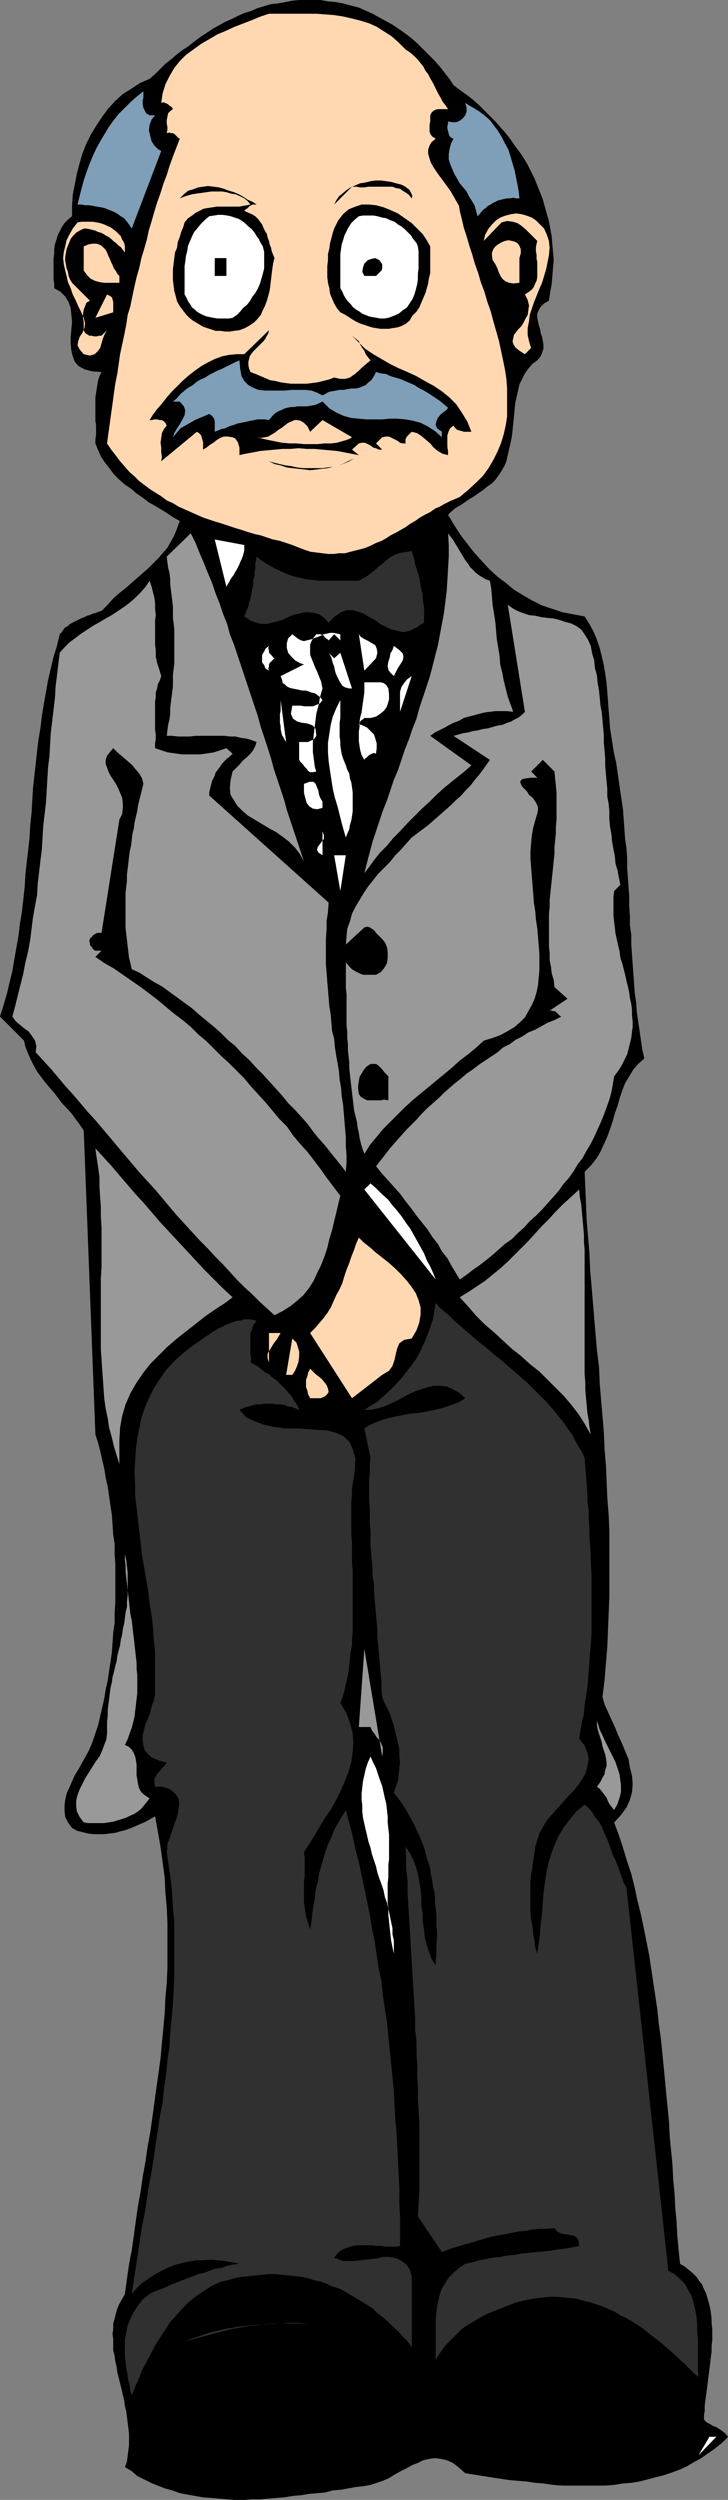 <?xml version="1.0" encoding="UTF-8" standalone="no"?>
<svg
   version="1.0"
   width="45.351mm"
   height="155.711mm"
   id="svg65"
   sodipodi:docname="Man in Tux 4.wmf"
   xmlns:inkscape="http://www.inkscape.org/namespaces/inkscape"
   xmlns:sodipodi="http://sodipodi.sourceforge.net/DTD/sodipodi-0.dtd"
   xmlns="http://www.w3.org/2000/svg"
   xmlns:svg="http://www.w3.org/2000/svg">
  <rect width="100%" height="100%" fill="#808080" stroke="none"/>
  <sodipodi:namedview
     id="namedview65"
     pagecolor="#ffffff"
     bordercolor="#000000"
     borderopacity="0.25"
     inkscape:showpageshadow="2"
     inkscape:pageopacity="0.0"
     inkscape:pagecheckerboard="0"
     inkscape:deskcolor="#d1d1d1"
     inkscape:document-units="mm" />
  <defs
     id="defs1">
    <pattern
       id="WMFhbasepattern"
       patternUnits="userSpaceOnUse"
       width="6"
       height="6"
       x="0"
       y="0" />
  </defs>
  <path
     style="fill:#000000;fill-opacity:1;fill-rule:evenodd;stroke:none"
     d="m 106.785,20.037 1.454,1.131 1.616,1.131 1.454,1.131 1.454,1.293 1.292,1.293 1.292,1.293 1.292,1.293 1.131,1.293 1.292,1.454 1.131,1.454 0.969,1.454 1.131,1.454 0.969,1.454 0.969,1.616 0.808,1.616 0.808,1.616 0.646,1.616 0.646,1.616 0.646,1.616 0.485,1.778 0.485,1.778 0.485,1.616 0.323,1.778 0.323,1.778 0.162,1.939 0.162,1.778 0.162,1.939 -0.162,1.778 -0.162,1.939 -0.162,1.939 -0.323,1.778 -0.323,2.101 -1.131,0.646 -0.808,0.808 -0.485,0.808 -0.323,0.808 v 0.97 l 0.162,0.808 0.162,0.808 0.323,0.97 0.162,0.97 0.323,0.97 0.162,0.808 0.162,0.97 v 0.97 l -0.323,0.97 -0.323,0.808 -0.808,0.97 -1.131,0.808 -0.969,1.131 -0.808,1.131 -0.646,1.293 -0.646,1.293 -0.323,1.454 -0.323,1.454 -0.323,1.454 -0.162,1.616 -0.162,1.616 -0.162,1.616 -0.162,1.616 -0.162,1.454 -0.323,1.616 -0.323,1.293 -0.323,1.454 -0.323,1.454 -0.485,1.131 -0.646,1.131 -0.646,0.97 -0.808,1.131 -0.808,0.808 -1.131,0.808 -0.969,0.808 -0.969,0.646 -1.131,0.808 -1.131,0.646 -1.131,0.808 -0.969,0.646 -1.131,0.646 -0.969,0.808 -0.808,0.808 1.454,2.424 1.454,2.262 1.616,2.101 1.616,2.101 1.777,1.939 1.777,1.939 1.939,1.778 1.939,1.454 1.939,1.616 2.1,1.293 2.262,1.293 2.262,1.131 2.423,0.808 2.423,0.808 2.585,0.485 2.585,0.485 1.131,1.778 0.969,1.778 0.808,1.939 0.646,1.939 0.485,1.939 0.485,2.101 0.323,1.939 0.323,2.262 0.162,1.939 0.162,2.101 0.162,2.262 0.162,1.939 0.162,2.262 0.323,2.101 0.323,2.101 0.323,1.939 0.485,2.101 0.323,2.262 0.323,2.262 0.323,2.262 0.323,2.101 0.323,2.262 0.162,2.262 0.162,2.262 0.162,2.262 0.323,2.262 0.162,2.262 v 2.262 l 0.162,2.262 0.162,2.262 0.162,2.262 v 2.262 l 0.162,2.424 v 2.101 l 0.323,2.262 v 2.262 l 0.162,2.262 0.162,2.424 0.162,2.101 0.162,2.262 0.162,2.262 0.323,2.262 0.162,2.262 0.323,2.262 0.323,2.101 0.323,2.262 0.323,2.262 0.485,2.101 -1.454,1.293 -1.131,1.293 -0.969,1.616 -0.969,1.616 -0.646,1.616 -0.646,1.939 -0.485,1.778 -0.646,1.778 -0.485,1.778 -0.646,1.939 -0.646,1.778 -0.808,1.778 -0.808,1.778 -0.969,1.616 -1.292,1.616 -1.454,1.454 0.162,3.878 0.162,3.717 0.162,4.04 0.323,3.717 0.323,3.878 0.162,3.878 0.323,3.717 0.323,3.878 0.323,3.878 0.323,3.878 0.323,3.717 0.485,3.878 0.162,3.878 0.323,3.878 0.323,3.717 0.323,3.878 0.162,3.878 0.323,3.878 0.162,3.717 0.162,3.878 0.323,4.04 0.162,3.717 v 3.878 3.878 3.878 4.04 l -0.162,3.717 -0.162,4.04 -0.162,3.878 -0.323,3.878 -0.323,4.04 -0.485,3.878 0.485,1.778 0.808,1.778 0.808,1.778 0.808,1.778 0.808,1.939 0.808,1.778 0.808,1.939 0.808,1.939 0.323,1.939 0.485,1.939 0.162,1.939 -0.162,1.939 -0.485,1.778 -0.808,1.778 -1.292,1.778 -1.616,1.778 1.131,3.07 0.969,2.909 0.969,3.232 0.969,2.909 0.808,3.232 0.646,3.07 0.808,3.232 0.646,3.07 0.646,3.232 0.646,3.232 0.485,3.232 0.485,3.232 0.485,3.232 0.485,3.232 0.323,3.232 0.485,3.393 0.323,3.232 0.323,3.232 0.323,3.393 0.323,3.393 0.323,3.232 0.323,3.393 0.162,3.393 0.323,3.232 0.323,3.393 0.162,3.393 0.323,3.232 0.162,3.393 0.323,3.393 0.162,3.232 0.323,3.393 0.323,3.232 1.131,0.646 0.969,0.808 0.969,0.808 0.808,0.808 0.646,0.97 0.646,0.808 0.485,1.131 0.485,0.97 0.323,1.131 0.323,1.131 0.323,1.293 0.162,1.131 0.162,1.293 v 1.131 l 0.162,1.293 v 1.293 1.293 l -0.162,1.293 v 1.454 l -0.162,1.131 -0.162,1.454 -0.162,1.293 -0.162,1.293 -0.162,1.293 -0.162,1.293 -0.162,1.293 -0.162,1.131 -0.162,1.293 -0.162,1.131 v 1.293 l -0.162,0.97 v 1.131 l 0.646,0.646 0.646,0.323 0.808,0.485 0.808,0.323 0.808,0.485 0.646,0.485 0.646,0.485 0.646,0.808 -1.454,1.454 -1.616,1.293 -1.616,1.131 -1.616,1.131 -1.777,0.97 -1.616,0.97 -1.777,0.808 -1.777,0.646 -1.939,0.646 -1.939,0.485 -1.777,0.485 -1.939,0.485 -1.939,0.323 -2.1,0.162 -1.939,0.323 -1.939,0.162 h -2.1 -1.939 -2.1 -2.1 -2.1 l -2.1,-0.162 -2.1,-0.323 -2.1,-0.162 -2.1,-0.323 -2.1,-0.162 -1.939,-0.162 -2.1,-0.323 -2.1,-0.323 -2.1,-0.323 -1.939,-0.323 -2.1,-0.323 -1.454,-1.293 -1.454,-1.131 -1.454,-0.646 -1.454,-0.323 -1.292,-0.162 -1.292,0.162 -1.454,0.323 -1.292,0.646 -1.292,0.485 -1.454,0.808 -1.292,0.646 -1.454,0.808 -1.292,0.808 -1.454,0.646 -1.454,0.485 -1.454,0.485 -1.777,0.323 -1.616,0.162 -1.777,0.323 -1.777,0.323 -1.939,0.162 -1.777,0.485 -1.777,0.162 -1.939,0.162 -1.939,0.323 -1.939,0.162 -1.939,0.323 -1.939,0.162 -1.939,0.162 -1.939,0.162 h -1.939 l -1.939,0.162 h -1.939 l -1.939,-0.162 -1.939,-0.162 -1.939,-0.162 -1.939,-0.162 -1.777,-0.323 -1.777,-0.323 -1.777,-0.323 -1.777,-0.646 -1.777,-0.485 -1.616,-0.646 -1.616,-0.646 -1.616,-0.808 -1.616,-0.808 -1.292,-1.131 -1.616,-0.97 0.485,-1.293 0.162,-1.293 0.162,-1.293 0.162,-1.293 v -1.293 -1.454 l -0.162,-1.293 -0.162,-1.293 -0.162,-1.293 -0.162,-1.293 -0.323,-1.293 -0.162,-1.293 -0.323,-1.293 -0.323,-1.454 -0.323,-1.293 -0.323,-1.293 -0.323,-1.293 -0.162,-1.293 -0.323,-1.293 -0.162,-1.293 -0.323,-1.293 v -1.293 -1.293 l -0.162,-1.293 0.162,-1.131 v -1.293 l 0.323,-1.131 0.323,-1.293 0.323,-1.131 0.485,-1.131 0.646,-1.131 0.646,-1.131 0.485,-3.555 0.485,-3.393 0.646,-3.393 0.485,-3.393 0.485,-3.555 0.485,-3.393 0.646,-3.555 0.485,-3.393 0.646,-3.555 0.485,-3.393 0.646,-3.555 0.485,-3.393 0.485,-3.555 0.485,-3.555 0.485,-3.393 0.485,-3.555 0.323,-3.555 0.323,-3.393 0.323,-3.555 0.162,-3.555 0.323,-3.555 0.162,-3.555 v -3.555 -3.555 -3.555 l -0.162,-3.555 -0.323,-3.555 -0.162,-3.555 -0.485,-3.555 -0.485,-3.555 -0.646,-3.717 -0.646,-3.555 -1.131,0.646 -1.131,0.646 -1.131,0.485 -1.131,0.485 -1.131,0.485 -1.292,0.485 -1.292,0.323 -1.131,0.323 -1.292,0.162 -1.292,0.162 h -1.292 -1.292 l -1.292,-0.162 -1.292,-0.323 -1.292,-0.323 -1.131,-0.646 -0.969,-1.293 -0.646,-1.293 -0.162,-1.454 v -1.293 l 0.162,-1.293 0.323,-1.454 0.646,-1.454 0.646,-1.454 0.646,-1.454 0.808,-1.293 0.808,-1.454 0.808,-1.454 0.808,-1.454 0.646,-1.454 0.485,-1.293 0.485,-1.454 0.646,-1.939 0.485,-2.101 0.485,-2.101 0.485,-2.101 0.323,-2.101 0.485,-2.101 0.323,-2.262 0.323,-2.101 0.323,-2.262 0.162,-2.262 0.162,-2.424 0.323,-2.262 v -2.262 l 0.162,-2.424 v -2.262 -2.262 -2.424 -2.262 l -0.162,-2.262 v -2.424 l -0.323,-2.101 -0.162,-2.424 -0.162,-2.262 -0.323,-2.101 -0.323,-2.262 -0.323,-2.262 -0.485,-2.101 -0.323,-2.101 -0.485,-2.101 -0.485,-2.101 -0.485,-1.939 -0.646,-1.939 -2.746,-71.585 -0.969,-1.454 -0.969,-1.293 -0.808,-1.131 -1.131,-1.293 -1.131,-1.131 -0.969,-1.293 -0.969,-1.293 -1.131,-1.293 -0.969,-1.131 L 9.693,253.536 8.724,252.244 7.916,250.789 7.27,249.497 6.624,248.042 5.977,246.426 5.654,244.972 0,239.316 l 0.808,-2.585 0.808,-2.747 0.646,-2.747 0.646,-2.585 0.485,-2.909 0.485,-2.747 0.485,-2.747 0.323,-2.747 0.485,-2.909 0.323,-2.909 0.323,-2.909 0.162,-2.909 0.323,-2.909 0.323,-2.747 0.323,-2.909 0.162,-2.909 0.323,-3.07 0.162,-2.747 0.162,-2.909 0.323,-2.909 0.323,-2.909 0.323,-2.909 0.323,-2.747 0.485,-2.909 0.323,-2.747 0.485,-2.909 0.485,-2.747 0.485,-2.747 0.646,-2.747 0.646,-2.747 0.808,-2.585 0.646,-2.747 0.485,-0.485 0.323,-0.485 0.485,-0.646 0.646,-0.323 0.485,-0.485 0.646,-0.323 0.646,-0.323 0.646,-0.323 0.646,-0.323 0.808,-0.323 0.646,-0.323 0.646,-0.162 0.646,-0.323 0.808,-0.162 0.646,-0.323 0.646,-0.162 1.454,-1.454 1.292,-1.454 1.454,-1.293 1.454,-1.131 1.454,-1.293 1.292,-1.131 1.292,-1.131 1.292,-1.131 1.131,-1.131 1.292,-1.293 0.969,-1.131 1.131,-1.293 0.808,-1.454 0.808,-1.454 0.646,-1.616 0.646,-1.778 -1.454,-0.808 -1.454,-0.97 -1.292,-0.808 -1.616,-0.97 -1.454,-0.808 -1.454,-1.131 -1.454,-0.97 -1.292,-1.131 -1.454,-0.97 -1.292,-1.131 -1.292,-1.293 -0.969,-1.293 -1.131,-1.454 -0.969,-1.454 -0.646,-1.454 -0.646,-1.616 v -0.97 l 0.162,-1.131 v -1.131 -0.97 L 22.456,99.055 V 97.924 96.793 95.662 94.531 93.561 l 0.162,-0.97 0.162,-1.131 0.162,-0.97 0.162,-0.97 0.323,-0.97 0.485,-0.97 -2.262,-0.162 -1.777,-0.485 -1.454,-0.808 -0.808,-0.97 -0.485,-1.293 -0.323,-1.293 -0.162,-1.616 v -1.616 l 0.162,-1.778 0.162,-1.778 -0.162,-1.616 -0.162,-1.616 -0.485,-1.454 -0.808,-1.293 -1.131,-1.131 -1.454,-0.808 v -1.131 l -0.162,-1.131 v -1.131 -1.293 -1.131 -1.131 l 0.162,-1.131 v -1.131 l 0.162,-1.131 0.323,-0.97 0.323,-1.131 0.485,-0.97 0.485,-0.97 0.646,-0.97 0.808,-0.808 0.969,-0.808 v -2.424 l 0.162,-2.585 0.485,-2.424 0.485,-2.585 0.646,-2.424 0.646,-2.262 0.969,-2.424 1.131,-2.262 1.292,-2.101 1.292,-1.939 1.454,-1.939 1.616,-1.778 1.777,-1.616 2.1,-1.293 1.939,-1.293 2.262,-0.97 1.292,-1.131 1.292,-1.293 1.131,-1.131 1.454,-1.131 1.292,-1.131 1.292,-0.97 1.454,-0.97 1.454,-1.131 1.292,-0.97 L 48.627,7.756 50.081,6.787 51.535,5.979 52.989,5.171 54.443,4.525 56.058,3.717 57.512,3.07 59.128,2.585 60.582,1.939 62.197,1.454 63.813,0.97 65.428,0.808 67.205,0.485 68.821,0.162 70.436,0 h 1.777 1.616 1.616 l 1.777,0.323 1.777,0.162 1.777,0.323 1.777,0.485 1.939,0.485 1.454,0.646 1.777,0.808 1.454,0.808 1.777,0.97 1.454,0.808 1.454,0.97 1.616,1.131 1.454,1.131 1.454,1.293 1.292,1.293 1.292,1.293 1.292,1.293 1.292,1.454 1.131,1.454 1.131,1.454 z"
     id="path1" />
  <path
     style="fill:#ffd8b2;fill-opacity:1;fill-rule:evenodd;stroke:none"
     d="m 95.477,11.635 0.969,0.646 0.969,0.808 0.808,0.808 0.808,0.97 0.646,0.808 0.485,0.97 0.646,0.808 0.485,0.97 0.485,0.808 0.485,0.97 0.485,0.97 0.485,0.97 0.485,0.808 0.485,0.97 0.646,0.808 0.646,0.97 h -0.646 -0.646 -0.485 -0.646 l -0.646,0.162 -0.485,0.323 -0.323,0.323 -0.323,0.646 v 0.646 0.808 l -0.162,0.808 v 0.808 0.646 l 0.162,0.646 0.485,0.646 0.808,0.485 -0.969,0.808 -0.485,0.808 -0.323,0.97 v 0.97 l 0.323,1.131 0.323,0.97 0.646,1.131 0.646,0.97 0.808,1.131 0.969,1.293 0.808,1.131 0.808,1.131 0.646,1.131 0.646,1.131 0.646,1.131 0.162,1.131 0.485,1.939 0.485,2.101 0.646,1.939 0.646,2.262 0.646,1.939 0.646,2.262 0.808,2.262 0.646,2.262 0.808,2.101 0.646,2.262 0.808,2.262 0.646,2.424 0.646,2.262 0.646,2.262 0.485,2.262 0.485,2.262 0.485,2.424 0.323,2.101 0.162,2.262 v 2.262 2.262 2.101 l -0.323,2.101 -0.485,2.101 -0.646,2.101 -0.808,1.939 -0.969,1.939 -1.131,1.939 -1.292,1.778 -1.616,1.616 -1.939,1.778 -1.939,1.616 -1.131,0.485 -1.131,0.485 -1.292,0.646 -1.131,0.646 -1.131,0.485 -1.131,0.808 -1.292,0.646 -1.131,0.646 -1.131,0.808 -1.131,0.646 -1.131,0.808 -1.131,0.646 -1.131,0.646 -1.292,0.646 -0.969,0.646 -1.131,0.646 -1.292,0.485 -1.292,0.646 -1.131,0.485 -1.131,0.323 -1.292,0.323 -1.292,0.323 -1.131,0.323 h -1.454 l -1.131,0.162 h -1.454 l -1.292,-0.162 -1.292,-0.162 -1.454,-0.162 -1.454,-0.485 -1.292,-0.485 -1.616,-0.646 -1.454,-0.485 -1.454,-0.485 -1.616,-0.323 -1.454,-0.485 -1.454,-0.485 -1.454,-0.323 -1.616,-0.485 -1.454,-0.485 -1.616,-0.485 -1.454,-0.485 -1.454,-0.485 -1.616,-0.485 -1.454,-0.485 -1.454,-0.485 -1.454,-0.646 -1.454,-0.646 -1.454,-0.646 -1.454,-0.646 -1.292,-0.808 -1.454,-0.646 -1.292,-0.97 -1.292,-0.808 -1.292,-0.808 -1.292,-0.97 -1.292,-0.97 -1.131,-1.131 -1.131,-0.97 -1.131,-1.293 -1.131,-1.293 -0.969,-1.293 -1.131,-1.454 -0.969,-1.454 0.323,-2.424 0.323,-2.262 0.323,-2.424 0.323,-2.262 0.323,-2.424 0.323,-2.262 0.485,-2.424 0.323,-2.262 0.323,-2.262 0.485,-2.262 0.485,-2.262 0.485,-2.424 0.323,-2.262 0.646,-2.101 0.485,-2.424 0.485,-2.262 0.485,-2.101 0.646,-2.262 0.485,-2.262 0.646,-2.101 0.646,-2.262 0.485,-2.262 0.646,-2.101 0.646,-2.262 0.646,-2.101 0.808,-2.262 0.646,-2.101 0.808,-2.101 0.646,-2.101 0.808,-2.262 0.808,-2.101 0.808,-2.101 L 42.003,32.48 41.68,32.157 41.357,31.833 41.034,31.51 40.711,31.349 h -0.485 l -0.323,-0.162 -0.646,0.162 0.162,-0.808 v -0.646 l -0.162,-0.808 v -0.808 l 0.162,-0.808 0.162,-0.808 0.485,-0.485 0.646,-0.485 -0.162,-0.323 -0.323,-0.323 -0.323,-0.162 -0.323,-0.323 -0.323,-0.162 -0.323,-0.162 -0.485,-0.162 -0.485,0.162 0.323,-2.262 0.646,-2.101 0.969,-1.939 1.131,-1.939 1.292,-1.616 1.454,-1.454 1.777,-1.293 1.777,-1.293 1.939,-1.131 1.939,-1.131 1.939,-0.808 2.1,-0.97 2.1,-0.808 2.1,-0.808 1.939,-0.808 1.939,-0.646 h 2.262 2.1 2.262 2.262 2.262 l 2.1,0.162 2.1,0.162 2.1,0.323 2.1,0.485 1.939,0.485 2.1,0.646 1.777,0.808 1.777,1.131 1.777,1.131 1.616,1.454 z"
     id="path2" />
  <path
     style="fill:#7f9eb7;fill-opacity:1;fill-rule:evenodd;stroke:none"
     d="m 35.218,27.147 h 1.292 l -0.808,0.97 -0.485,1.293 -0.162,1.293 0.323,1.293 0.323,1.293 0.646,0.97 0.808,0.808 0.808,0.485 -6.947,18.26 -0.646,-0.97 -0.485,-0.646 -0.646,-0.808 -0.808,-0.485 -0.646,-0.485 -0.808,-0.485 -0.808,-0.323 -0.808,-0.323 -0.808,-0.323 -0.808,-0.162 -0.969,-0.162 -0.808,-0.162 -0.969,-0.162 h -0.969 l -0.808,-0.162 h -0.969 l 0.485,-1.939 0.485,-1.939 0.485,-1.778 0.646,-1.939 0.646,-1.778 0.808,-1.939 0.808,-1.778 0.969,-1.778 0.969,-1.616 0.969,-1.616 1.131,-1.616 1.292,-1.616 1.292,-1.293 1.454,-1.454 1.454,-1.293 1.616,-1.293 v 0.808 0.646 l -0.162,0.808 v 0.808 l 0.162,0.808 0.323,0.646 0.323,0.646 z"
     id="path3" />
  <path
     style="fill:#7f9eb7;fill-opacity:1;fill-rule:evenodd;stroke:none"
     d="m 122.294,46.7 h -0.808 l -0.646,-0.162 -0.808,0.162 h -0.646 l -0.808,0.162 -0.646,0.162 -0.646,0.162 -0.646,0.323 -0.646,0.323 -0.485,0.323 -0.646,0.323 -0.485,0.485 -0.485,0.323 -0.485,0.485 -0.485,0.646 -0.485,0.485 -0.323,-1.131 -0.323,-1.293 -0.646,-1.131 -0.646,-0.97 -0.646,-1.293 -0.808,-0.97 -0.808,-0.97 -0.646,-1.131 -0.646,-1.131 -0.485,-1.131 -0.485,-1.131 -0.323,-1.131 v -1.131 l 0.162,-1.131 0.323,-1.293 0.646,-1.293 -0.485,-0.162 -0.485,-0.485 -0.162,-0.485 -0.162,-0.646 -0.162,-0.646 v -0.485 l 0.162,-0.646 v -0.485 l 0.969,0.162 h 0.969 l 0.808,-0.323 0.808,-0.646 0.485,-0.646 0.323,-0.808 v -0.97 l -0.323,-1.131 1.616,0.97 1.616,0.97 1.292,0.97 1.292,1.131 0.969,1.293 0.969,1.293 0.969,1.616 0.646,1.293 0.808,1.454 0.485,1.616 0.485,1.616 0.485,1.616 0.323,1.616 0.323,1.616 0.323,1.778 z"
     id="path4" />
  <path
     style="fill:#000000;fill-opacity:1;fill-rule:evenodd;stroke:none"
     d="m 96.931,46.7 -0.646,-0.808 -0.646,-0.485 -0.808,-0.485 -0.646,-0.485 -0.969,-0.162 -0.808,-0.323 h -0.808 -0.969 -0.969 -0.969 -0.969 -0.969 l -0.969,0.162 H 84.814 L 83.845,43.953 h -0.969 l -4.2,4.201 0.485,-0.97 0.646,-0.97 0.808,-0.646 0.969,-0.808 0.969,-0.646 1.131,-0.485 1.131,-0.485 1.131,-0.162 1.292,-0.323 1.131,-0.162 h 1.292 l 1.292,0.162 1.131,0.162 1.131,0.323 1.292,0.323 0.969,0.485 0.323,0.323 0.323,0.162 0.323,0.323 0.162,0.323 0.162,0.323 0.162,0.323 0.162,0.485 z"
     id="path5" />
  <path
     style="fill:#000000;fill-opacity:1;fill-rule:evenodd;stroke:none"
     d="m 60.42,48.154 h -0.485 -0.485 l -0.323,0.162 -0.323,0.162 -0.323,0.323 -0.323,0.323 -0.323,0.162 -0.323,0.323 0.969,0.485 0.808,0.323 0.808,0.485 0.646,0.646 0.485,0.646 0.485,0.646 0.323,0.808 0.323,0.646 0.485,0.808 0.162,0.808 0.323,0.808 0.162,0.808 0.323,0.808 0.162,0.808 0.323,0.808 0.323,0.808 -0.323,1.293 -0.162,1.131 -0.162,1.293 -0.162,1.293 -0.162,1.454 -0.162,1.131 -0.323,1.293 -0.323,1.131 -0.485,1.293 -0.485,0.97 -0.485,1.131 -0.808,0.97 -0.808,0.808 -0.969,0.646 -1.131,0.646 -1.292,0.485 -1.292,0.162 -0.969,0.162 H 52.989 L 51.858,77.887 H 50.727 L 49.758,77.564 48.788,77.241 47.819,76.917 47.011,76.433 46.204,75.948 45.396,75.463 44.588,74.817 43.942,74.17 43.296,73.362 42.811,72.716 42.326,72.07 41.68,70.939 41.357,69.646 41.034,68.515 40.872,67.222 40.711,65.929 v -1.131 -1.454 l 0.162,-1.293 0.162,-1.293 0.162,-1.293 0.485,-1.131 0.162,-1.293 0.485,-1.293 0.323,-1.131 0.485,-1.131 0.323,-1.131 0.808,-0.97 0.969,-0.646 0.808,-0.646 0.969,-0.485 0.969,-0.485 0.969,-0.162 1.131,-0.162 0.969,-0.162 h 1.131 0.969 1.131 0.969 1.131 l 0.808,-0.162 0.969,-0.162 0.808,-0.162 -0.646,-0.808 -0.808,-0.646 -0.969,-0.485 -1.131,-0.485 -1.131,-0.162 -0.969,-0.323 -1.131,-0.162 h -1.131 -1.292 l -1.131,0.162 -1.131,0.162 -1.131,0.162 -1.131,0.162 -1.131,0.323 -0.969,0.323 -0.808,0.323 0.969,-0.97 0.969,-0.808 1.131,-0.323 1.292,-0.485 1.131,-0.162 1.131,-0.162 1.292,0.162 1.292,0.162 1.131,0.323 1.292,0.485 1.131,0.323 1.131,0.485 1.131,0.646 0.969,0.646 1.131,0.485 z"
     id="path6" />
  <path
     style="fill:#000000;fill-opacity:1;fill-rule:evenodd;stroke:none"
     d="m 101.293,58.011 v 1.293 1.293 1.293 1.293 1.131 l -0.323,1.293 -0.162,1.131 -0.323,1.131 -0.323,1.131 -0.485,1.131 -0.485,1.131 -0.485,1.131 -0.646,0.97 -0.969,0.97 -0.646,1.131 -0.969,0.808 -0.969,0.485 -0.969,0.323 -1.131,0.162 -0.808,0.162 H 90.469 89.499 L 88.53,77.241 87.561,77.079 86.592,76.756 85.622,76.433 84.653,76.109 83.684,75.625 82.876,75.14 81.907,74.494 81.099,74.009 80.129,73.524 79.322,72.554 78.675,71.423 78.191,70.292 77.706,69.161 77.545,67.868 77.222,66.576 77.06,65.283 v -1.454 -1.293 l 0.162,-1.293 v -1.454 l 0.323,-1.293 0.162,-1.293 0.323,-1.131 0.323,-1.293 0.323,-0.97 0.969,-1.939 1.131,-1.454 1.292,-1.131 1.616,-0.646 1.454,-0.485 h 1.777 l 1.616,0.162 1.777,0.485 1.616,0.646 1.777,0.808 1.616,1.131 1.616,1.131 1.292,1.293 1.292,1.293 0.969,1.454 z"
     id="path7" />
  <path
     style="fill:#ffd8b2;fill-opacity:1;fill-rule:evenodd;stroke:none"
     d="m 129.241,56.718 0.162,1.616 -0.162,1.778 -0.323,1.616 -0.323,1.616 -0.485,1.616 -0.485,1.616 -0.646,1.454 -0.646,1.616 -0.646,1.616 -0.485,1.454 -0.485,1.454 -0.162,1.454 -0.323,1.616 v 1.616 l 0.323,1.454 0.485,1.616 -1.454,1.454 -1.292,-0.808 -0.969,-0.808 -0.485,-0.808 -0.162,-0.646 0.162,-0.646 0.162,-0.808 0.485,-0.646 0.646,-0.808 0.646,-0.646 0.485,-0.808 0.485,-0.97 0.485,-0.808 0.162,-1.131 0.162,-1.131 -0.323,-1.293 -0.646,-1.293 0.969,-0.646 0.646,-0.485 0.485,-0.646 0.323,-0.808 0.323,-0.646 0.162,-0.808 v -0.808 -0.97 -0.808 -0.97 l -0.162,-0.808 v -0.97 l -0.162,-0.808 v -0.808 l 0.162,-0.97 0.162,-0.646 -0.969,-0.97 -0.808,-0.808 -0.969,-0.97 -0.969,-0.808 -0.969,-0.646 -1.131,-0.323 -1.292,-0.162 -1.292,0.323 -4.2,4.363 0.323,-1.454 0.808,-1.454 0.808,-0.97 0.969,-0.97 0.969,-0.646 1.292,-0.485 1.292,-0.323 1.131,-0.162 1.292,0.162 1.131,0.323 1.292,0.485 0.969,0.646 0.969,0.97 0.969,0.97 0.646,1.454 z"
     id="path8" />
  <path
     style="fill:#ffffff;fill-opacity:1;fill-rule:evenodd;stroke:none"
     d="m 61.874,58.011 0.323,1.293 v 1.454 1.293 1.131 l -0.323,1.293 -0.323,1.131 -0.323,1.131 -0.485,1.131 -0.646,1.131 -0.646,0.808 -0.646,1.131 -0.646,0.808 -0.969,0.808 -0.646,0.808 -0.808,0.808 -0.969,0.646 -0.808,0.162 H 52.989 52.02 51.212 L 50.242,74.817 49.435,74.655 48.627,74.494 47.819,74.17 47.173,73.847 46.365,73.362 45.881,72.878 45.234,72.393 44.75,71.585 44.265,70.939 43.942,70.131 43.457,69.323 v -1.454 -1.293 -1.293 -1.293 -1.293 l 0.162,-1.131 0.162,-1.293 0.323,-1.293 0.162,-1.131 0.485,-1.131 0.485,-1.131 0.485,-0.97 0.808,-0.97 0.808,-0.97 0.969,-0.97 0.969,-0.808 1.131,-0.162 0.969,-0.162 h 0.969 l 1.131,0.162 0.808,0.162 0.969,0.323 0.969,0.323 0.808,0.485 0.808,0.646 0.646,0.646 0.808,0.646 0.646,0.808 0.485,0.808 0.485,0.646 0.485,0.97 z"
     id="path9" />
  <path
     style="fill:#ffffff;fill-opacity:1;fill-rule:evenodd;stroke:none"
     d="m 98.385,58.011 0.162,1.131 v 1.293 1.454 1.293 l -0.162,1.293 v 1.293 l -0.162,1.131 -0.323,1.293 -0.323,1.131 -0.485,1.131 -0.646,0.97 -0.646,0.97 -0.969,0.646 -0.969,0.808 -1.131,0.485 -1.292,0.485 -0.969,0.162 H 89.499 L 88.692,74.817 87.722,74.655 86.915,74.494 86.107,74.17 85.299,73.847 84.653,73.362 83.845,72.878 83.037,72.231 82.553,71.585 81.907,70.939 81.422,70.292 80.937,69.484 80.614,68.676 80.129,67.868 v -1.131 -1.131 -1.131 -1.293 -1.131 -1.131 -1.131 l 0.162,-1.131 0.162,-1.131 0.323,-0.97 0.323,-1.131 0.485,-0.97 0.485,-0.97 0.646,-0.97 0.808,-0.808 0.969,-0.808 0.969,-0.162 h 1.131 1.292 l 0.969,0.162 1.131,0.323 0.969,0.162 0.969,0.485 0.969,0.323 0.808,0.646 0.808,0.485 0.808,0.646 0.808,0.808 0.646,0.646 0.485,0.808 0.808,0.97 z"
     id="path10" />
  <path
     style="fill:#ffd8b2;fill-opacity:1;fill-rule:evenodd;stroke:none"
     d="m 29.402,58.011 v 1.454 L 28.918,58.819 28.433,58.173 27.787,57.688 27.302,57.203 26.656,56.718 26.171,56.234 25.525,55.749 24.879,55.426 24.394,55.103 23.748,54.779 23.102,54.618 22.456,54.295 21.809,54.133 21.163,53.971 20.355,53.81 H 19.709 l -0.969,0.485 -0.808,0.485 -0.646,0.646 -0.646,0.808 -0.323,0.808 -0.323,0.808 -0.323,0.808 -0.162,0.97 -0.162,0.808 v 0.97 l 0.162,0.808 0.162,0.97 0.323,0.808 0.162,0.97 0.323,0.808 0.485,0.808 4.2,4.201 -0.808,0.485 -0.323,0.808 -0.323,0.808 -0.162,0.97 v 0.97 l 0.162,0.97 v 0.97 0.97 l 0.323,0.646 0.485,0.323 0.485,0.323 h 0.485 l 0.646,0.162 h 0.646 l 0.646,-0.162 h 0.485 l 1.292,-1.293 -0.485,0.808 -0.485,1.131 -0.323,1.131 -0.323,1.131 -0.646,0.808 -0.646,0.646 -1.131,0.323 -1.454,-0.323 -0.969,-1.131 -0.485,-0.97 0.162,-0.97 0.323,-0.97 0.646,-0.97 0.485,-1.131 0.162,-1.131 -0.323,-1.293 -0.646,-1.454 -0.646,-1.293 -0.646,-1.454 -0.646,-1.293 -0.485,-1.454 -0.646,-1.454 -0.323,-1.454 -0.323,-1.293 -0.323,-1.454 -0.162,-1.454 0.162,-1.454 0.323,-1.293 0.323,-1.454 0.646,-1.293 0.808,-1.454 1.131,-1.454 0.969,-0.162 h 0.808 0.969 0.808 l 0.969,0.162 0.808,0.162 0.969,0.323 0.646,0.323 0.808,0.323 0.646,0.485 0.646,0.485 0.485,0.485 0.646,0.646 0.323,0.808 0.485,0.808 z"
     id="path11" />
  <path
     style="fill:#ffd8b2;fill-opacity:1;fill-rule:evenodd;stroke:none"
     d="m 122.294,60.758 v 5.817 l -1.454,0.162 -0.969,-0.162 -0.808,-0.323 -0.646,-0.485 -0.485,-0.646 -0.485,-0.97 -0.323,-0.97 -0.485,-0.97 -0.646,-0.97 -0.162,-0.97 v -0.808 l 0.323,-0.808 0.485,-0.646 0.646,-0.485 0.808,-0.485 0.808,-0.323 0.808,-0.162 0.808,0.162 0.646,0.162 0.646,0.323 0.485,0.646 0.323,0.808 v 0.97 z"
     id="path12" />
  <path
     style="fill:#ffd8b2;fill-opacity:1;fill-rule:evenodd;stroke:none"
     d="m 28.11,64.96 v 1.616 H 26.979 25.687 24.556 L 23.425,66.414 22.294,66.091 21.325,65.606 20.517,64.798 19.709,63.667 v -5.656 l 1.131,-0.485 0.969,-0.162 h 0.808 l 0.646,0.162 0.646,0.323 0.485,0.485 0.485,0.485 0.323,0.646 0.323,0.808 0.323,0.646 0.323,0.808 0.323,0.646 0.323,0.808 0.485,0.646 0.323,0.646 z"
     id="path13" />
  <path
     style="fill:#000000;fill-opacity:1;fill-rule:evenodd;stroke:none"
     d="M 53.312,64.96 H 50.566 v -4.201 h 2.746 z"
     id="path14" />
  <path
     style="fill:#000000;fill-opacity:1;fill-rule:evenodd;stroke:none"
     d="m 89.984,62.213 v 0.485 0.485 l -0.162,0.485 -0.162,0.162 -0.323,0.323 -0.323,0.323 -0.323,0.323 -0.162,0.162 h -2.746 l -0.485,-0.97 0.162,-0.97 0.323,-0.97 0.808,-0.808 0.969,-0.323 0.808,-0.162 0.969,0.485 z"
     id="path15" />
  <path
     style="fill:#ffd8b2;fill-opacity:1;fill-rule:evenodd;stroke:none"
     d="m 26.656,73.524 -4.2,1.293 2.746,-5.494 0.646,0.323 0.485,0.323 0.162,0.485 0.162,0.646 v 0.646 0.646 0.485 z"
     id="path16" />
  <path
     style="fill:#000000;fill-opacity:1;fill-rule:evenodd;stroke:none"
     d="m 58.966,87.582 1.292,0.485 1.131,0.485 1.131,0.485 1.131,0.485 1.131,0.162 1.292,0.323 1.131,0.162 1.292,0.162 h 1.292 1.131 1.292 l 1.292,-0.162 1.292,-0.162 1.292,-0.323 1.292,-0.323 1.292,-0.485 1.454,0.323 h 1.131 l 1.131,-0.323 1.131,-0.808 0.969,-0.808 0.808,-0.808 0.969,-0.808 0.969,-0.808 -0.646,-0.808 -0.485,-0.646 -0.323,-0.808 -0.485,-0.646 -0.485,-0.808 -0.323,-0.808 -0.808,-0.646 -0.808,-0.646 1.616,1.616 1.454,1.454 1.939,1.293 1.939,1.131 1.939,1.131 1.939,0.97 2.262,0.97 2.1,0.97 1.939,1.131 2.1,1.131 1.939,1.293 1.777,1.454 1.616,1.616 1.292,1.939 1.292,2.101 0.969,2.424 h -0.485 -0.646 -0.646 l -0.485,-0.162 -0.646,-0.162 -0.485,-0.162 -0.485,-0.485 -0.323,-0.485 -0.808,0.646 -0.323,0.646 -0.323,0.97 v 0.808 0.97 0.97 l 0.162,0.97 v 0.97 l -1.292,-0.323 -1.131,-0.646 -0.969,-0.808 -0.808,-0.97 -1.131,-0.97 -0.969,-0.808 -0.969,-0.646 -1.292,-0.323 -0.323,0.323 -0.162,0.162 -0.323,0.323 -0.323,0.323 -0.162,0.323 -0.162,0.323 v 0.485 0.485 h -0.646 l -0.646,-0.162 -0.646,-0.485 -0.646,-0.323 -0.646,-0.323 -0.646,-0.323 h -0.808 l -0.808,0.162 -1.454,1.454 1.454,1.454 h -0.808 l -0.646,-0.323 -0.646,-0.162 -0.646,-0.485 -0.646,-0.323 -0.646,-0.323 H 85.138 l -0.646,0.162 -1.616,1.454 1.616,1.293 -1.131,0.808 -1.131,0.485 -1.292,0.646 -1.131,0.485 -1.454,0.323 -1.131,0.323 -1.454,0.162 -1.292,0.162 -1.454,0.162 -1.292,-0.162 -1.454,-0.162 -1.454,-0.162 -1.292,-0.162 -1.454,-0.485 -1.454,-0.323 -1.292,-0.646 1.131,0.323 1.292,0.323 1.454,0.323 1.292,0.162 1.454,0.323 1.454,0.162 h 1.454 1.454 1.454 l 1.292,-0.162 1.292,-0.162 1.454,-0.323 1.292,-0.485 1.131,-0.485 1.131,-0.646 1.131,-0.808 -1.777,-0.323 -1.616,-0.323 -1.777,-0.323 -1.777,-0.162 -1.777,-0.162 -1.777,-0.162 H 72.213 L 70.275,105.519 68.336,105.681 H 66.559 l -1.777,0.162 -1.777,0.162 -1.777,0.162 -1.616,0.323 -1.777,0.323 -1.454,0.323 v -0.485 -0.485 -0.808 l -0.162,-0.485 -0.162,-0.646 -0.323,-0.485 -0.323,-0.485 -0.646,-0.323 -1.131,-0.162 h -0.969 l -0.808,0.323 -0.808,0.485 -0.808,0.646 -0.808,0.485 -0.808,0.646 -0.808,0.485 v -0.485 -0.646 -0.646 l -0.162,-0.485 -0.162,-0.646 -0.162,-0.485 -0.485,-0.485 -0.485,-0.323 -8.401,6.948 0.162,-0.97 -0.162,-1.131 v -1.131 l -0.162,-1.131 0.162,-1.131 0.162,-1.131 0.485,-0.97 0.646,-0.808 -0.323,-0.646 -0.323,-0.323 -0.485,-0.323 H 37.641 L 36.995,98.732 h -0.646 l -0.646,0.162 h -0.485 l 0.808,-1.293 0.969,-1.293 1.131,-1.293 1.131,-1.454 1.131,-1.293 1.292,-1.293 1.292,-1.293 1.454,-1.293 1.454,-1.131 1.616,-1.131 1.454,-0.808 1.616,-0.808 1.777,-0.646 1.616,-0.323 1.777,-0.162 h 1.777 l 5.816,-5.656 -0.162,0.808 -0.323,0.485 -0.323,0.646 -0.323,0.485 -0.485,0.485 -0.646,0.646 -0.485,0.485 -0.485,0.485 -0.485,0.485 -0.485,0.646 -0.323,0.485 -0.162,0.646 -0.162,0.646 v 0.808 l 0.162,0.808 z"
     id="path17" />
  <path
     style="fill:#7f9eb7;fill-opacity:1;fill-rule:evenodd;stroke:none"
     d="m 75.929,93.076 0.646,-0.323 0.808,-0.485 0.808,-0.162 0.969,-0.162 0.808,-0.162 h 0.969 l 0.808,-0.162 0.969,-0.162 h 0.969 l 0.808,-0.162 0.808,-0.323 0.808,-0.323 0.646,-0.646 0.646,-0.485 0.646,-0.97 0.485,-0.97 1.131,0.323 1.292,0.162 0.969,0.485 1.131,0.323 1.131,0.323 1.131,0.485 1.131,0.485 1.131,0.485 0.969,0.646 0.969,0.485 1.131,0.646 0.969,0.646 0.969,0.646 0.969,0.646 0.969,0.808 0.969,0.808 -0.323,0.485 -0.646,0.485 -0.808,0.646 -0.646,0.808 -0.323,0.808 -0.162,0.808 0.323,0.808 1.131,0.808 v 1.293 l -1.616,-1.454 -1.777,-1.131 -1.616,-0.808 -1.777,-0.485 -1.777,-0.323 -1.939,-0.162 H 91.761 L 89.984,98.732 H 88.045 86.268 l -1.777,-0.162 -1.777,-0.162 -1.777,-0.485 -1.777,-0.808 -1.616,-0.97 -1.616,-1.616 -0.969,0.485 -0.808,0.323 -0.969,0.162 -0.808,0.162 H 71.567 70.759 69.952 l -0.646,0.162 h -0.808 l -0.808,0.162 -0.646,0.162 -0.646,0.323 -0.808,0.323 -0.808,0.485 -0.646,0.646 -0.808,0.97 -0.969,-0.162 h -0.808 -0.969 l -0.646,0.162 -0.969,0.162 -0.646,0.162 -0.808,0.162 -0.808,0.162 -0.808,0.162 -0.808,0.323 -0.646,0.162 -0.808,0.323 -0.646,0.323 -0.808,0.162 -0.808,0.323 -0.808,0.323 v -0.646 -0.646 -0.485 -0.646 l -0.162,-0.646 -0.323,-0.485 -0.323,-0.323 -0.485,-0.323 -1.131,0.485 -1.131,0.485 -1.131,0.485 -1.131,0.646 -1.131,0.646 -1.131,0.646 -0.808,0.97 -0.969,1.131 0.323,-0.97 0.646,-1.131 0.646,-0.97 0.646,-1.131 0.485,-0.97 0.162,-1.131 -0.323,-0.97 -0.969,-1.131 H 40.711 l 0.969,-0.808 0.808,-0.97 0.969,-0.808 0.808,-0.646 1.131,-0.646 0.969,-0.808 0.808,-0.485 1.131,-0.485 0.969,-0.646 0.969,-0.485 0.969,-0.485 1.131,-0.485 0.969,-0.485 0.969,-0.485 0.969,-0.485 1.131,-0.485 0.162,1.939 0.323,1.778 0.646,1.131 0.969,0.97 1.131,0.646 1.292,0.485 1.454,0.162 h 1.454 1.616 1.616 l 1.616,-0.162 h 1.616 1.616 l 1.454,0.162 1.292,0.485 z"
     id="path18" />
  <path
     style="fill:#ffd8b2;fill-opacity:1;fill-rule:evenodd;stroke:none"
     d="m 75.929,98.894 6.947,4.04 -0.485,0.323 -0.808,0.323 -1.131,0.323 -1.131,0.323 -1.292,0.162 H 76.414 l -1.616,0.162 H 73.183 71.567 l -1.777,-0.162 h -1.616 l -1.777,-0.162 -1.616,-0.323 -1.616,-0.323 -1.454,-0.323 -1.292,-0.323 0.969,0.162 0.969,-0.162 0.808,-0.162 0.808,-0.485 0.808,-0.485 0.808,-0.646 0.808,-0.485 0.808,-0.646 0.646,-0.485 0.808,-0.323 0.646,-0.323 h 0.808 l 0.646,0.162 0.808,0.485 0.808,0.808 0.646,1.293 z"
     id="path19" />
  <path
     style="fill:#999999;fill-opacity:1;fill-rule:evenodd;stroke:none"
     d="m 71.567,202.797 -0.969,-1.778 -1.131,-1.454 -1.454,-1.454 -1.454,-1.131 -1.616,-1.131 -1.777,-0.97 -1.616,-0.97 -1.616,-0.97 -1.616,-0.97 -1.292,-1.131 -1.131,-1.131 -0.808,-1.293 -0.808,-1.293 -0.162,-1.616 0.162,-1.778 0.485,-2.101 0.808,-0.808 0.808,-0.808 0.808,-0.97 0.969,-0.808 0.808,-0.808 0.646,-0.808 0.485,-0.97 0.323,-0.97 -1.292,-0.485 -1.131,-0.323 -1.292,-0.162 -1.292,-0.323 h -1.292 l -1.292,-0.162 h -1.292 -1.454 -1.292 -1.292 -1.454 l -1.292,0.162 H 43.296 42.003 l -1.454,-0.162 h -1.292 l 0.162,-1.293 0.162,-1.293 0.323,-1.293 0.162,-1.293 v -1.293 l 0.162,-1.293 0.162,-1.293 0.162,-1.293 0.162,-1.293 v -1.454 -1.293 l 0.162,-1.293 0.162,-1.293 v -1.454 -1.293 -1.293 -1.454 -1.293 -1.293 l -0.162,-1.454 -0.162,-1.293 v -1.293 -1.293 l -0.162,-1.454 -0.162,-1.293 -0.162,-1.293 -0.162,-1.293 v -1.293 l -0.162,-1.293 -0.323,-1.293 -0.162,-1.293 -0.162,-1.293 5.654,-5.494 1.131,2.262 0.969,2.424 0.969,2.262 0.969,2.424 0.969,2.262 0.808,2.424 0.969,2.424 0.808,2.424 0.969,2.424 0.646,2.424 0.969,2.424 0.808,2.424 0.808,2.424 0.808,2.424 0.808,2.424 0.808,2.424 0.808,2.424 0.808,2.424 0.646,2.424 0.808,2.424 0.808,2.424 0.808,2.585 0.646,2.424 0.808,2.424 0.808,2.424 0.808,2.424 0.646,2.424 0.808,2.424 0.808,2.424 0.808,2.424 0.808,2.424 z"
     id="path20" />
  <path
     style="fill:#999999;fill-opacity:1;fill-rule:evenodd;stroke:none"
     d="m 115.348,136.706 0.323,1.939 0.162,1.939 0.162,1.939 0.323,1.939 0.323,2.101 0.162,1.939 0.162,1.939 0.323,1.939 0.323,1.939 0.162,2.101 0.485,1.939 0.323,1.778 0.485,1.939 0.485,1.939 0.646,1.778 0.646,1.778 -1.454,-0.162 h -1.454 -1.292 l -1.292,0.162 -1.292,0.162 -1.292,0.323 -1.131,0.323 -1.292,0.323 -1.131,0.323 -1.131,0.646 -1.292,0.485 -0.969,0.485 -1.131,0.646 -1.292,0.646 -0.969,0.485 -1.131,0.808 9.693,6.948 -1.454,1.293 -1.616,1.293 -1.616,1.293 -1.777,1.454 -1.777,1.616 -1.616,1.616 -1.777,1.616 -1.777,1.778 -1.616,1.616 -1.777,1.939 -1.616,1.616 -1.454,1.778 -1.616,1.616 -1.292,1.616 -1.292,1.778 -1.131,1.454 0.646,-2.585 0.646,-2.424 0.646,-2.424 0.808,-2.424 0.808,-2.424 0.808,-2.424 0.969,-2.424 0.808,-2.424 0.808,-2.424 0.969,-2.262 0.808,-2.424 0.808,-2.424 0.969,-2.424 0.808,-2.424 0.969,-2.424 0.646,-2.424 0.808,-2.424 0.808,-2.424 0.808,-2.424 0.646,-2.424 0.646,-2.585 0.646,-2.424 0.485,-2.585 0.485,-2.585 0.485,-2.585 0.323,-2.585 0.323,-2.585 0.162,-2.585 0.162,-2.747 0.162,-2.747 v -2.747 l -0.162,-2.747 0.485,0.646 0.646,0.808 0.485,0.808 0.485,0.808 0.485,0.808 0.485,0.808 0.485,0.808 0.485,0.808 0.646,0.808 0.485,0.808 0.646,0.646 0.646,0.646 0.808,0.646 0.808,0.485 0.808,0.485 z"
     id="path21" />
  <path
     style="fill:#ffffff;fill-opacity:1;fill-rule:evenodd;stroke:none"
     d="m 57.512,128.303 v 0.646 0.646 l -0.162,0.646 -0.162,0.646 -0.323,0.808 -0.323,0.646 -0.162,0.485 -0.323,0.646 -0.323,0.646 -0.323,0.485 -0.323,0.646 -0.485,0.646 -0.323,0.485 -0.323,0.646 -0.323,0.485 -0.323,0.646 -2.746,-11.15 z"
     id="path22" />
  <path
     style="fill:#303030;fill-opacity:1;fill-rule:evenodd;stroke:none"
     d="m 99.839,146.563 -1.777,1.131 -1.616,0.808 -1.454,0.323 -1.454,-0.323 -1.454,-0.323 -1.292,-0.646 -1.292,-0.646 -1.292,-0.97 -1.292,-0.646 -1.292,-0.808 -1.292,-0.485 -1.292,-0.323 h -1.454 l -1.292,0.485 -1.454,0.97 -1.454,1.454 -1.131,-1.131 -1.131,-0.808 -1.131,-0.323 -1.292,-0.162 H 71.567 l -1.131,0.323 -1.454,0.323 -1.131,0.485 -1.292,0.646 -1.131,0.323 -1.292,0.323 -1.292,0.323 h -1.292 l -1.292,-0.323 -1.292,-0.485 -1.454,-0.97 0.323,-0.808 0.323,-0.808 0.323,-0.808 0.162,-0.808 0.323,-0.97 0.162,-0.808 0.162,-0.808 0.162,-0.97 0.162,-0.808 v -0.97 l 0.323,-0.808 v -0.97 l 0.162,-0.97 v -0.97 l 0.162,-0.808 0.162,-0.97 1.454,1.131 1.616,0.97 1.454,0.808 1.454,0.646 1.454,0.646 1.454,0.485 1.454,0.323 1.454,0.323 1.454,0.162 1.454,0.162 h 1.454 1.454 1.616 1.616 1.454 1.777 l 0.808,-0.485 0.969,-0.485 0.646,-0.485 0.808,-0.646 0.646,-0.485 0.646,-0.646 0.646,-0.485 0.646,-0.485 0.646,-0.646 0.646,-0.485 0.808,-0.485 0.646,-0.323 0.808,-0.323 0.969,-0.162 0.969,-0.162 1.131,-0.162 0.323,0.97 0.323,1.131 0.162,0.97 0.323,0.97 0.323,1.131 0.323,0.97 0.162,0.97 0.162,0.97 0.162,1.131 0.323,0.97 v 0.97 l 0.162,1.131 0.162,1.131 v 1.131 1.131 z"
     id="path23" />
  <path
     style="fill:#999999;fill-opacity:1;fill-rule:evenodd;stroke:none"
     d="m 37.965,159.167 -0.323,0.97 -0.485,0.97 -0.162,0.97 -0.323,0.97 v 1.131 l -0.162,0.97 v 1.131 0.97 1.131 1.131 1.131 1.131 l 0.162,1.131 v 1.131 l -0.162,0.97 v 1.131 l 0.969,0.323 0.969,0.323 0.969,0.323 1.131,0.162 1.131,0.162 1.131,0.162 h 1.131 0.969 1.131 1.131 l 1.131,-0.162 1.131,-0.162 0.969,-0.162 0.969,-0.323 0.969,-0.323 0.969,-0.323 1.454,1.293 -0.646,0.646 -0.646,0.485 -0.485,0.485 -0.485,0.485 -0.485,0.646 -0.323,0.485 -0.485,0.646 -0.485,0.646 -0.162,0.646 -0.323,0.646 -0.323,0.646 -0.162,0.646 -0.162,0.646 -0.162,0.646 -0.162,0.646 v 0.808 l 28.11,25.208 -0.162,2.262 -0.323,2.101 v 1.939 l -0.162,2.262 v 1.939 1.939 2.101 l 0.162,1.939 0.162,2.101 0.162,1.939 0.162,1.939 0.162,1.939 0.323,1.939 0.162,1.939 0.162,1.939 0.485,1.778 0.162,1.939 0.323,2.101 0.323,1.778 0.323,1.939 0.162,1.939 0.323,1.778 0.162,2.101 0.323,1.939 0.162,1.939 0.162,1.939 0.162,1.939 0.162,1.939 v 2.101 l 0.162,1.939 v 2.101 l -0.162,1.939 -1.131,-1.454 -1.292,-1.616 -1.292,-1.616 -1.292,-1.616 -1.454,-1.616 -1.292,-1.616 -1.292,-1.778 -1.454,-1.616 -1.454,-1.616 -1.616,-1.616 -1.454,-1.778 -1.454,-1.616 -1.616,-1.778 -1.454,-1.616 -1.616,-1.616 -1.616,-1.778 -1.616,-1.454 -1.616,-1.778 -1.777,-1.454 -1.616,-1.616 -1.616,-1.454 -1.777,-1.454 -1.777,-1.454 -1.616,-1.454 -1.777,-1.293 -1.777,-1.293 -1.777,-1.293 -1.777,-1.293 -1.777,-0.97 -1.777,-1.131 -1.777,-1.131 -1.777,-0.808 -0.323,-1.454 -0.323,-1.293 -0.162,-1.454 -0.162,-1.293 -0.162,-1.454 -0.162,-1.293 -0.162,-1.454 v -1.454 -1.293 -1.454 -1.293 -1.454 -1.293 l 0.162,-1.454 0.162,-1.293 v -1.454 l 0.162,-1.454 0.162,-1.293 0.162,-1.454 0.162,-1.293 0.323,-1.454 0.162,-1.293 0.162,-1.454 0.323,-1.293 0.162,-1.293 0.323,-1.454 0.323,-1.293 0.162,-1.293 0.323,-1.293 0.323,-1.293 0.323,-1.293 0.323,-1.293 -0.323,-1.293 -0.646,-1.131 -0.969,-1.131 -0.808,-0.97 -1.131,-0.97 -1.131,-0.97 -1.131,-0.97 -0.969,-0.97 -0.808,0.97 -0.646,0.808 -0.323,0.97 v 0.97 l 0.323,0.808 0.323,0.97 0.485,0.97 0.646,0.97 0.646,0.97 0.485,0.97 0.485,1.131 0.485,1.131 0.162,1.293 v 1.131 l -0.162,1.454 -0.646,1.293 -4.2,26.663 H 23.425 22.94 l -0.323,0.162 -0.323,0.162 -0.485,0.323 -0.162,0.323 -0.323,0.162 -0.162,0.323 -0.162,0.485 0.162,0.323 v 0.485 l 0.162,0.323 0.323,0.323 0.162,0.323 0.323,0.323 0.323,0.162 h 1.454 l -1.454,1.454 2.1,1.454 2.262,1.293 2.1,1.454 2.1,1.454 2.1,1.454 1.939,1.454 2.1,1.616 1.939,1.616 1.939,1.616 1.939,1.454 1.939,1.616 1.777,1.778 1.939,1.616 1.777,1.778 1.777,1.778 1.777,1.616 1.777,1.778 1.777,1.778 1.616,1.939 1.616,1.778 1.777,1.939 1.616,1.939 1.616,1.939 1.777,1.778 1.454,2.101 1.616,1.939 1.777,1.939 1.616,2.101 1.454,1.939 1.616,2.262 1.454,1.939 1.616,2.101 -0.485,1.939 -0.485,2.101 -0.485,1.939 -0.485,2.101 -0.646,2.101 -0.485,2.101 -0.646,1.939 -0.808,2.101 -0.969,1.939 -0.808,1.778 -1.131,1.778 -1.292,1.616 -1.454,1.293 -1.616,1.293 -1.777,1.131 -1.939,0.97 -1.777,-1.616 -1.777,-1.616 -1.777,-1.778 -1.777,-1.616 -1.777,-1.778 -1.616,-1.778 -1.777,-1.939 -1.777,-1.778 -1.777,-1.939 -1.777,-1.778 -1.777,-1.939 -1.777,-1.939 -1.777,-1.939 -1.777,-2.101 -1.616,-1.939 -1.777,-2.101 -1.777,-1.939 -1.777,-1.939 -1.777,-2.101 -1.777,-2.101 -1.777,-2.101 -1.616,-1.939 -1.777,-2.101 -1.777,-2.101 -1.777,-1.939 -1.777,-2.101 -1.777,-2.101 -1.777,-1.939 -1.616,-1.939 -1.777,-2.101 -1.777,-1.939 -1.777,-1.939 0.162,-1.454 -0.323,-1.293 -0.646,-0.97 -0.808,-1.131 -1.131,-0.808 -0.969,-0.808 -0.969,-0.808 -0.808,-1.131 0.646,-2.424 0.646,-2.585 0.646,-2.585 0.646,-2.585 0.485,-2.585 0.646,-2.585 0.485,-2.747 0.323,-2.585 0.323,-2.585 0.485,-2.747 0.485,-2.585 0.162,-2.747 0.323,-2.747 0.323,-2.747 0.323,-2.585 0.162,-2.747 0.162,-2.747 0.323,-2.747 0.323,-2.747 0.162,-2.747 0.162,-2.747 0.162,-2.747 0.323,-2.585 0.162,-2.909 0.162,-2.747 0.323,-2.585 0.323,-2.747 0.323,-2.747 0.162,-2.747 0.323,-2.585 0.323,-2.747 0.323,-2.585 1.131,-1.293 1.131,-1.131 1.292,-0.97 1.292,-0.97 1.454,-0.97 1.454,-0.97 1.454,-0.808 1.616,-0.97 1.454,-0.808 1.454,-0.97 1.454,-0.97 1.292,-0.97 1.292,-1.131 1.292,-1.293 1.131,-1.293 0.969,-1.454 0.485,1.454 0.323,1.293 0.323,1.293 0.162,1.293 v 1.293 l 0.162,1.454 -0.162,1.293 v 1.293 1.454 1.454 1.454 l 0.162,1.454 v 1.454 l 0.323,1.454 0.485,1.454 z"
     id="path24" />
  <path
     style="fill:#999999;fill-opacity:1;fill-rule:evenodd;stroke:none"
     d="m 139.096,152.057 0.323,1.778 0.485,1.616 0.162,1.778 0.485,1.778 0.162,1.778 0.323,1.778 0.162,1.616 0.162,1.778 0.323,1.778 0.162,1.778 0.162,1.778 0.162,1.778 v 1.778 l 0.162,1.778 0.162,1.939 v 1.778 l 0.162,1.778 0.162,1.778 0.162,1.778 v 1.778 l 0.323,1.778 0.162,1.778 v 1.778 l 0.162,1.778 0.323,1.778 0.162,1.778 0.323,1.778 0.323,1.616 0.162,1.778 0.485,1.616 0.323,1.778 0.323,1.616 -1.454,1.454 -0.162,1.454 v 1.454 1.454 1.454 l 0.162,1.454 0.162,1.293 0.162,1.454 0.323,1.454 0.323,1.454 0.323,1.293 0.162,1.454 0.485,1.454 0.323,1.293 0.323,1.293 0.323,1.454 0.323,1.293 0.323,1.454 0.162,1.293 0.323,1.454 0.162,1.293 v 1.293 l 0.162,1.454 v 1.293 l -0.162,1.131 -0.162,1.454 -0.323,1.293 -0.323,1.293 -0.323,1.293 -0.646,1.293 -0.646,1.293 -0.808,1.293 -0.969,1.293 -0.323,1.939 -0.323,1.778 -0.485,1.778 -0.646,1.778 -0.646,1.778 -0.646,1.616 -0.808,1.778 -0.808,1.778 -0.808,1.616 -0.969,1.616 -0.969,1.778 -1.131,1.454 -0.969,1.616 -1.131,1.616 -1.292,1.454 -1.131,1.616 -1.292,1.454 -1.292,1.454 -1.292,1.454 -1.454,1.454 -1.454,1.293 -1.292,1.454 -1.454,1.293 -1.454,1.454 -1.616,1.131 -1.454,1.293 -1.454,1.293 -1.616,1.293 -1.454,1.131 -1.616,1.131 -1.454,1.131 -1.616,1.131 -0.969,-1.616 -0.969,-1.616 -0.969,-1.778 -1.292,-1.616 -0.969,-1.778 -1.292,-1.616 -1.131,-1.778 -1.292,-1.616 -1.292,-1.616 -1.292,-1.778 -1.292,-1.616 -1.292,-1.778 -1.454,-1.616 -1.454,-1.616 -1.454,-1.616 -1.292,-1.616 1.131,-1.454 1.131,-1.454 1.131,-1.454 1.131,-1.293 1.292,-1.454 1.131,-1.293 1.292,-1.293 1.292,-1.293 1.131,-1.293 1.292,-1.293 1.454,-1.293 1.292,-1.131 1.292,-1.293 1.292,-1.131 1.292,-1.131 1.454,-1.131 1.292,-1.131 1.454,-0.97 1.454,-1.131 1.454,-0.97 1.454,-0.97 1.454,-0.97 1.292,-1.131 1.616,-0.808 1.292,-0.97 1.616,-0.808 1.454,-0.97 1.616,-0.646 1.454,-0.808 1.454,-0.808 1.616,-0.646 1.616,-0.808 -0.323,-0.162 -0.323,-0.323 -0.323,-0.323 -0.323,-0.323 -0.323,-0.162 h -0.323 l -0.485,-0.162 -0.485,0.162 4.362,-2.909 -3.069,-2.747 -0.162,-1.616 -0.485,-1.616 -0.162,-1.454 -0.323,-1.616 v -1.616 l -0.162,-1.616 v -1.616 -1.454 -1.616 -1.616 -1.454 l 0.162,-1.616 v -1.616 l 0.162,-1.454 0.162,-1.616 0.162,-1.616 0.162,-1.454 0.162,-1.616 0.162,-1.616 0.162,-1.454 v -1.616 l 0.162,-1.616 0.162,-1.616 v -1.454 l 0.162,-1.778 v -1.616 -1.454 -1.616 -1.616 l -0.162,-1.778 -0.162,-1.454 -0.162,-1.778 -2.746,-2.747 -2.746,2.747 1.454,1.454 h -1.616 l -1.131,0.162 -0.808,0.162 -0.323,0.323 -0.162,0.323 0.162,0.485 0.323,0.646 0.485,0.485 0.646,0.646 0.485,0.808 0.808,0.646 0.485,0.646 0.485,0.808 0.323,0.808 v 0.646 l -0.162,0.808 -0.485,1.616 -0.485,1.778 -0.323,1.778 -0.162,1.778 -0.162,1.939 v 1.939 l 0.162,1.939 0.162,2.101 0.162,1.939 0.162,2.101 0.162,2.101 0.323,2.101 0.162,1.939 0.323,2.101 0.162,1.939 0.162,1.939 0.162,2.101 v 1.778 1.939 l -0.162,1.778 -0.162,1.778 -0.323,1.616 -0.485,1.616 -0.646,1.454 -0.808,1.454 -0.808,1.454 -1.131,1.131 -1.292,1.131 -1.616,0.97 -1.777,0.97 -1.777,0.646 -2.1,0.646 -1.777,1.616 -1.939,1.616 -1.939,1.454 -1.777,1.616 -1.939,1.616 -1.777,1.454 -1.939,1.616 -1.777,1.454 -1.939,1.616 -1.777,1.616 -1.777,1.778 -1.616,1.616 -1.777,1.778 -1.454,1.778 -1.616,1.939 -1.292,2.101 -0.485,-1.293 -0.323,-1.131 -0.323,-1.293 -0.162,-1.131 -0.323,-1.454 -0.162,-1.293 -0.323,-1.293 -0.323,-1.293 -0.162,-1.454 -0.162,-1.293 -0.162,-1.454 -0.162,-1.293 -0.162,-1.454 -0.162,-1.454 -0.162,-1.454 v -1.293 l -0.162,-1.616 -0.162,-1.454 v -1.454 l -0.162,-1.454 v -1.454 l -0.162,-1.454 v -1.454 -1.454 -1.616 -1.454 -1.454 l -0.162,-1.454 v -1.454 -1.454 -1.454 -1.616 l 0.808,0.97 0.646,0.646 0.808,0.485 0.969,0.485 0.808,0.323 h 0.969 0.969 1.131 l 1.131,-0.646 0.808,-0.97 0.646,-1.131 0.162,-1.293 v -1.131 l -0.162,-1.293 -0.485,-1.131 -0.646,-0.808 -0.485,-0.485 -0.485,-0.485 -0.485,-0.485 -0.485,-0.646 -0.485,-0.323 -0.485,-0.323 -0.646,-0.162 -0.646,0.162 -4.362,4.04 0.162,-1.939 0.162,-1.778 0.646,-1.778 0.485,-1.778 0.808,-1.616 0.969,-1.616 0.969,-1.616 0.969,-1.454 1.292,-1.616 1.131,-1.454 1.454,-1.454 1.292,-1.293 1.292,-1.616 1.292,-1.293 1.292,-1.454 1.292,-1.454 1.292,-0.97 1.292,-0.97 1.292,-0.97 1.292,-1.131 1.292,-1.131 1.292,-1.131 1.454,-1.293 1.131,-1.131 1.292,-1.131 1.131,-1.293 1.131,-1.131 0.969,-1.293 0.969,-1.131 0.969,-1.293 0.808,-1.131 0.808,-1.131 -8.562,-5.656 1.131,-0.323 1.131,-0.323 1.131,-0.162 1.131,-0.323 1.131,-0.162 1.292,-0.323 1.131,-0.162 1.131,-0.323 1.131,-0.323 1.131,-0.162 1.131,-0.485 0.969,-0.323 0.808,-0.485 0.969,-0.485 0.808,-0.646 0.646,-0.646 -4.039,-25.208 1.131,0.808 1.131,0.646 1.292,0.485 1.454,0.485 1.454,0.162 1.454,0.323 1.292,0.162 1.616,0.162 1.292,0.323 1.454,0.485 1.292,0.323 1.292,0.646 1.131,0.808 0.808,1.131 0.808,1.293 z"
     id="path25" />
  <path
     style="fill:#ffffff;fill-opacity:1;fill-rule:evenodd;stroke:none"
     d="m 80.129,149.31 v 1.454 l -1.454,-1.454 -1.292,1.454 -0.323,-0.323 -0.323,-0.162 -0.323,-0.323 -0.162,-0.323 -0.485,-0.162 -0.323,-0.162 h -0.646 -0.323 l -0.646,0.808 -0.485,0.808 -0.323,0.808 v 0.808 0.808 0.808 l 0.323,0.808 0.323,0.808 0.323,0.808 0.323,0.808 0.323,0.646 0.323,0.808 0.323,0.808 0.323,0.808 0.162,0.808 0.162,0.808 -0.323,1.131 -0.323,1.131 -0.162,1.293 -0.323,1.131 -0.323,1.293 -0.162,1.293 -0.162,1.293 -0.162,1.293 -0.162,1.454 -0.162,1.293 v 1.131 1.293 l 0.162,1.131 0.162,1.293 0.162,1.131 0.323,0.97 -0.808,0.162 h -0.646 l -0.485,-0.323 -0.323,-0.485 -0.485,-0.485 -0.485,-0.646 -0.485,-0.485 -0.323,-0.485 V 174.68 h 0.485 0.485 0.646 0.485 l 0.646,-0.323 0.485,-0.162 0.485,-0.485 0.323,-0.485 -0.162,-1.616 -0.646,-0.808 -1.292,-0.485 -1.292,-0.162 -1.131,-0.323 -0.969,-0.646 -0.485,-1.131 0.323,-1.939 h 0.969 0.969 l 0.969,0.162 h 1.131 0.808 l 0.808,-0.323 0.808,-0.323 0.646,-0.808 -0.485,-0.646 -0.646,-0.485 -0.646,-0.485 -0.808,-0.162 -0.808,-0.323 -0.646,-0.162 h -0.808 l -0.646,-0.162 -0.808,-0.162 -0.808,-0.162 -0.646,-0.162 -0.646,-0.323 -0.485,-0.485 -0.485,-0.323 -0.162,-0.808 -0.323,-0.808 5.493,-2.747 -0.969,-0.323 -1.131,-0.646 -0.808,-0.808 -0.808,-0.97 -0.323,-1.131 v -1.131 l 0.323,-1.131 0.969,-0.97 0.808,0.646 0.646,0.485 0.646,0.323 0.646,0.162 0.646,-0.162 0.646,-0.162 0.646,-0.162 0.808,-0.323 0.485,-0.162 0.808,-0.323 0.646,-0.323 0.808,-0.162 0.646,-0.162 h 0.808 l 0.808,0.162 z"
     id="path26" />
  <path
     style="fill:#ffffff;fill-opacity:1;fill-rule:evenodd;stroke:none"
     d="m 88.53,154.966 -2.746,2.909 -1.292,-8.564 0.485,0.646 0.808,0.485 0.969,0.485 0.808,0.485 0.808,0.485 0.323,0.808 0.162,0.97 z"
     id="path27" />
  <path
     style="fill:#ffffff;fill-opacity:1;fill-rule:evenodd;stroke:none"
     d="m 64.621,154.966 -0.323,0.323 -0.162,0.162 -0.323,0.323 -0.323,0.323 -0.162,0.323 v 0.485 l -0.162,0.485 0.162,0.485 -0.808,-0.485 -0.323,-0.808 -0.485,-0.646 v -0.97 -0.808 l 0.485,-0.808 0.323,-0.646 0.808,-0.646 -0.162,0.485 0.162,0.646 v 0.323 l 0.162,0.323 0.323,0.323 0.323,0.323 0.162,0.323 z"
     id="path28" />
  <path
     style="fill:#ffffff;fill-opacity:1;fill-rule:evenodd;stroke:none"
     d="m 92.73,159.167 -0.808,-0.808 -0.485,-0.646 -0.162,-0.97 0.162,-0.97 0.323,-0.97 0.162,-0.97 0.485,-0.808 0.323,-0.97 1.292,0.97 0.808,0.808 0.162,0.808 -0.162,0.808 -0.485,0.808 -0.646,0.97 -0.485,0.97 z"
     id="path29" />
  <path
     style="fill:#ffffff;fill-opacity:1;fill-rule:evenodd;stroke:none"
     d="m 80.129,153.673 2.746,8.403 h -0.646 l -0.646,-0.162 -0.485,-0.162 -0.485,-0.323 -0.323,-0.485 -0.323,-0.485 -0.323,-0.646 -0.323,-0.646 -0.323,-0.808 -0.162,-0.646 -0.162,-0.808 -0.323,-0.808 -0.162,-0.646 -0.162,-0.646 -0.323,-0.646 -0.323,-0.485 1.292,1.293 z"
     id="path30" />
  <path
     style="fill:#ffffff;fill-opacity:1;fill-rule:evenodd;stroke:none"
     d="m 94.184,167.57 v -1.131 -1.293 -1.131 -1.131 l 0.323,-1.131 0.646,-0.97 0.646,-0.808 1.131,-0.808 z"
     id="path31" />
  <path
     style="fill:#ffffff;fill-opacity:1;fill-rule:evenodd;stroke:none"
     d="m 91.438,162.076 0.162,1.454 v 1.131 l -0.323,1.131 -0.323,0.808 -0.646,0.808 -0.808,0.646 -0.969,0.646 -1.292,0.323 H 86.592 86.268 85.784 l -0.323,0.323 -0.323,0.162 -0.323,0.323 -0.162,0.323 -0.162,0.323 0.969,0.323 0.969,0.485 0.808,0.808 0.808,0.808 0.323,0.97 0.323,1.131 v 1.131 l -0.162,1.293 -0.485,-0.162 -0.485,0.162 -0.323,0.162 -0.323,0.162 -0.323,0.323 -0.323,0.323 -0.323,0.162 -0.162,0.323 -0.646,-1.131 -0.323,-1.131 -0.162,-0.97 -0.162,-1.131 v -1.131 -1.131 l 0.162,-1.131 v -1.131 l 0.162,-1.131 0.323,-1.131 0.162,-1.293 0.162,-1.131 0.162,-1.131 0.162,-1.293 v -1.131 -1.131 h 0.646 0.808 0.808 0.646 0.808 l 0.808,0.162 0.646,0.485 z"
     id="path32" />
  <path
     style="fill:#ffffff;fill-opacity:1;fill-rule:evenodd;stroke:none"
     d="m 67.367,174.68 -0.323,-0.485 -0.323,-0.646 -0.323,-0.485 -0.162,-0.646 -0.162,-0.808 v -0.646 l -0.162,-0.808 v -0.646 -0.808 -0.646 l 0.162,-0.646 v -0.646 -0.646 -0.485 -0.485 -0.323 z"
     id="path33" />
  <path
     style="fill:#ffffff;fill-opacity:1;fill-rule:evenodd;stroke:none"
     d="m 81.422,180.174 0.323,0.97 0.485,0.97 0.162,1.131 0.323,0.97 0.162,1.131 0.162,1.131 v 1.131 1.131 1.131 1.131 l -0.162,1.131 -0.162,0.97 -0.323,1.131 -0.162,0.97 -0.485,1.131 -0.323,0.808 -0.485,-1.616 -0.485,-1.778 -0.485,-1.939 -0.485,-1.939 -0.646,-2.101 -0.485,-2.101 -0.323,-2.101 -0.323,-2.101 -0.323,-2.262 -0.162,-2.101 v -2.262 l 0.323,-2.101 0.323,-2.101 0.485,-1.939 0.808,-1.939 0.969,-1.939 v 0.646 0.97 0.808 0.97 0.808 l -0.162,1.131 v 1.131 0.97 1.131 l 0.162,1.131 v 0.97 l 0.162,1.131 0.162,0.97 0.323,0.97 0.323,0.808 z"
     id="path34" />
  <path
     style="fill:#ffffff;fill-opacity:1;fill-rule:evenodd;stroke:none"
     d="m 75.929,188.738 v 1.454 l -1.292,0.323 -0.969,-0.162 -0.808,-0.485 -0.646,-0.808 -0.323,-1.131 -0.323,-1.293 v -1.131 -0.97 l 1.292,-0.485 h 0.969 l 0.485,0.485 0.323,0.808 0.323,0.808 0.162,0.97 0.323,0.808 z"
     id="path35" />
  <path
     style="fill:#ffffff;fill-opacity:1;fill-rule:evenodd;stroke:none"
     d="m 75.929,201.343 -0.969,-0.646 -0.323,-0.646 0.162,-0.646 0.485,-0.646 0.485,-0.646 0.485,-0.646 v -0.808 l -0.323,-0.97 z"
     id="path36" />
  <path
     style="fill:#ffffff;fill-opacity:1;fill-rule:evenodd;stroke:none"
     d="m 80.129,209.745 -1.454,-8.403 h 2.746 z"
     id="path37" />
  <path
     style="fill:#000000;fill-opacity:1;fill-rule:evenodd;stroke:none"
     d="m 91.438,253.375 v 5.656 l -0.969,-0.162 -0.969,0.162 h -1.131 -0.969 -0.969 l -0.646,-0.323 -0.808,-0.485 -0.485,-0.646 -0.162,-1.131 v -0.97 l 0.162,-0.97 0.162,-0.97 0.485,-0.808 0.485,-0.808 0.646,-0.808 0.969,-0.646 h 0.646 0.646 l 0.485,0.323 0.485,0.485 0.485,0.485 0.485,0.646 0.485,0.485 z"
     id="path38" />
  <path
     style="fill:#999999;fill-opacity:1;fill-rule:evenodd;stroke:none"
     d="m 54.766,305.407 -1.939,1.454 -2.262,1.454 -2.1,1.454 -2.262,1.778 -2.262,1.778 -2.262,1.778 -2.262,1.939 -1.939,1.939 -2.1,2.101 -1.777,2.262 -1.616,2.424 -1.292,2.262 -1.131,2.585 -0.808,2.747 -0.485,2.747 -0.162,2.909 v 5.656 l -0.646,-2.101 -0.646,-2.101 -0.485,-2.101 -0.646,-2.262 -0.323,-2.262 -0.485,-2.262 -0.323,-2.262 -0.162,-2.262 -0.162,-2.424 -0.162,-2.101 -0.162,-2.585 -0.162,-2.262 v -2.424 -2.424 -2.424 -2.262 -2.424 -2.424 -2.424 l 0.162,-2.424 v -2.424 -2.424 -2.424 -2.424 l -0.162,-2.262 v -2.424 l -0.162,-2.262 -0.162,-2.424 v -2.262 l -0.323,-2.424 -0.323,-2.101 -0.323,-2.262 1.777,1.939 1.939,2.101 1.777,2.101 1.939,2.262 1.939,2.262 1.939,2.101 1.939,2.262 1.939,2.262 2.1,2.262 2.1,2.262 2.1,2.262 2.1,2.262 2.1,2.262 2.1,2.101 2.262,2.262 z"
     id="path39" />
  <path
     style="fill:#ffffff;fill-opacity:1;fill-rule:evenodd;stroke:none"
     d="m 102.585,301.206 -16.801,-21.168 1.454,-1.454 1.454,1.293 1.292,1.293 1.292,1.131 1.131,1.454 1.131,1.293 1.131,1.454 0.969,1.454 0.969,1.293 0.808,1.454 0.808,1.454 0.808,1.454 0.808,1.454 0.646,1.616 0.808,1.454 0.646,1.454 z"
     id="path40" />
  <path
     style="fill:#999999;fill-opacity:1;fill-rule:evenodd;stroke:none"
     d="m 139.096,337.725 -1.454,-2.585 -1.454,-2.262 -1.616,-2.101 -1.777,-2.101 -1.939,-1.939 -1.939,-1.939 -1.939,-1.939 -2.262,-1.778 -1.939,-1.778 -2.262,-1.778 -2.1,-1.939 -2.1,-1.939 -2.262,-1.939 -1.939,-1.939 -1.939,-2.262 -1.939,-2.101 2.1,-1.293 1.939,-1.293 1.939,-1.293 1.777,-1.454 1.777,-1.454 1.777,-1.616 1.616,-1.616 1.616,-1.616 1.616,-1.616 1.616,-1.778 1.616,-1.778 1.616,-1.616 1.616,-1.778 1.777,-1.778 1.777,-1.616 1.939,-1.778 0.162,1.778 0.323,1.616 0.162,1.778 0.162,1.778 0.162,1.778 0.162,1.778 v 1.778 l 0.162,1.778 v 1.939 1.778 1.939 1.778 1.778 1.939 1.778 1.778 1.939 1.778 1.939 1.778 1.778 1.939 1.778 1.778 l 0.162,1.939 v 1.778 l 0.162,1.778 0.162,1.778 0.162,1.778 0.323,1.778 0.162,1.616 z"
     id="path41" />
  <path
     style="fill:#ffffff;fill-opacity:1;fill-rule:evenodd;stroke:none"
     d="m 88.53,289.894 5.654,5.656 z"
     id="path42" />
  <path
     style="fill:#ffd8b2;fill-opacity:1;fill-rule:evenodd;stroke:none"
     d="m 96.931,315.103 -1.777,0.323 -1.131,0.808 -0.485,1.131 -0.323,1.293 -0.323,1.454 -0.485,1.454 -0.808,1.131 -1.616,0.97 -7.108,5.494 -9.855,-15.351 1.131,-1.131 0.969,-1.131 0.969,-1.131 0.969,-1.293 0.808,-1.293 0.646,-1.454 0.646,-1.454 0.808,-1.454 0.646,-1.454 0.485,-1.616 0.485,-1.454 0.646,-1.616 0.485,-1.454 0.646,-1.616 0.485,-1.454 0.646,-1.454 1.131,1.131 1.454,1.131 1.454,1.293 1.454,1.131 1.616,1.293 1.454,1.293 1.454,1.454 1.292,1.454 1.131,1.454 0.969,1.454 0.646,1.616 0.485,1.778 v 1.616 l -0.323,1.939 -0.646,1.778 z"
     id="path43" />
  <path
     style="fill:#303030;fill-opacity:1;fill-rule:evenodd;stroke:none"
     d="m 137.642,343.22 0.162,1.939 0.162,2.101 0.162,1.939 0.162,2.101 v 2.101 l 0.323,2.101 v 1.939 l 0.162,2.101 v 2.101 l 0.162,2.101 0.162,2.101 v 2.101 l 0.162,2.262 v 2.101 2.101 2.101 2.101 2.101 2.262 1.939 l -0.162,2.262 -0.162,1.939 -0.162,2.101 -0.162,2.101 -0.162,2.101 -0.162,1.939 -0.323,2.101 -0.323,1.939 -0.162,2.101 -0.485,1.939 -0.323,1.939 -0.323,1.939 1.292,1.616 0.646,1.616 0.323,1.616 -0.323,1.616 -0.323,1.454 -0.808,1.454 -0.969,1.454 -1.131,1.454 -1.292,1.293 -1.292,1.454 -1.292,1.454 -1.292,1.454 -1.131,1.293 -0.969,1.616 -0.808,1.454 -0.485,1.616 -0.485,1.454 -0.162,1.616 -0.323,1.616 -0.162,1.778 -0.323,1.616 -0.162,1.778 v 1.778 1.778 1.778 1.616 l 0.162,1.778 0.323,1.616 0.162,1.778 0.323,1.616 0.162,1.616 0.485,1.454 0.323,-2.262 0.323,-2.424 0.162,-2.262 0.323,-2.424 0.162,-2.424 0.162,-2.262 0.323,-2.424 0.323,-2.262 0.485,-2.424 0.646,-2.101 0.808,-2.262 0.969,-2.101 1.131,-1.939 1.454,-1.939 1.616,-1.939 1.939,-1.616 0.969,0.808 0.808,0.97 0.646,1.131 0.969,1.131 0.646,1.131 0.485,1.293 0.646,1.293 0.485,1.293 0.485,1.293 0.485,1.454 0.646,1.293 0.485,1.293 0.485,1.293 0.485,1.293 0.485,1.454 0.646,1.131 9.855,90.168 1.454,0.808 1.292,1.131 1.131,1.131 0.808,1.454 0.808,1.454 0.485,1.616 0.323,1.454 0.323,1.778 0.162,1.778 v 1.616 l 0.162,1.939 v 1.778 1.778 1.939 1.778 l 0.162,1.616 -1.131,-0.97 -1.131,-1.131 -1.131,-1.131 -1.131,-0.97 -1.131,-1.131 -1.131,-0.97 -1.292,-1.131 -1.131,-0.97 -1.292,-0.97 -1.292,-0.97 -1.131,-0.97 -1.454,-0.97 -1.292,-0.808 -1.292,-0.808 -1.454,-0.646 -1.292,-0.808 -1.454,-0.646 -1.454,-0.646 -1.454,-0.485 -1.454,-0.485 -1.454,-0.323 -1.616,-0.485 -1.616,-0.162 -1.454,-0.162 -1.616,-0.162 h -1.616 l -1.616,0.162 -1.616,0.162 -1.777,0.323 -1.616,0.323 -1.777,0.485 -1.616,0.646 -1.292,0.485 -1.131,0.485 -1.292,0.485 -1.131,0.485 -1.292,0.646 -1.131,0.646 -1.292,0.808 -1.131,0.646 -1.131,0.808 -0.969,0.97 -0.969,0.97 -0.969,0.97 -0.969,0.97 -0.808,1.131 -0.808,1.131 -0.646,1.131 v -1.616 -1.616 -1.616 -1.616 -1.616 -1.454 l 0.162,-1.616 0.162,-1.454 0.323,-1.454 0.323,-1.454 0.485,-1.293 0.808,-1.293 0.808,-1.293 1.131,-1.131 1.292,-1.131 1.454,-0.97 1.616,-0.323 1.616,-0.485 1.616,-0.323 1.616,-0.323 1.777,-0.162 1.616,-0.323 1.777,-0.162 1.616,-0.323 1.777,-0.162 1.616,-0.162 1.777,-0.162 1.616,-0.162 1.777,-0.323 1.616,-0.162 1.777,-0.323 1.616,-0.323 -0.162,-1.293 -0.485,-0.808 -0.646,-0.323 -0.969,-0.162 -0.969,-0.162 -0.969,-0.162 -0.969,-0.485 -0.646,-0.808 -1.777,0.162 h -1.616 l -1.777,0.162 -1.616,0.323 -1.777,0.162 -1.616,0.323 -1.616,0.323 -1.777,0.323 -1.616,0.323 -1.616,0.485 -1.616,0.485 -1.616,0.485 -1.777,0.485 -1.616,0.485 -1.454,0.485 -1.616,0.646 -5.654,-8.403 0.162,-2.909 0.162,-2.747 v -2.747 -2.747 -2.747 -2.747 -2.747 -2.747 l -0.162,-2.747 -0.162,-2.747 v -2.747 l -0.162,-2.747 v -2.585 l -0.162,-2.747 v -2.747 l -0.323,-2.747 v -2.585 l -0.162,-2.747 -0.162,-2.747 -0.162,-2.585 -0.162,-2.747 -0.162,-2.747 -0.162,-2.747 -0.162,-2.585 -0.162,-2.747 -0.162,-2.747 -0.162,-2.585 -0.162,-2.747 v -2.747 l -0.323,-2.747 v -2.585 l -0.162,-2.747 0.969,1.454 0.808,1.616 0.646,1.616 0.485,1.778 0.323,1.778 0.323,1.939 0.162,1.778 v 1.939 l 0.323,1.939 v 1.778 l 0.323,1.939 0.162,1.778 0.485,1.778 0.485,1.616 0.646,1.778 0.969,1.454 v -1.293 l 0.162,-1.293 v -1.293 -1.293 l 0.162,-1.293 v -1.454 l -0.162,-1.293 v -1.293 -1.293 l -0.162,-1.454 -0.162,-1.293 v -1.454 l -0.162,-1.293 -0.323,-1.293 -0.162,-1.454 -0.323,-1.293 -0.162,-1.293 -0.323,-1.293 -0.485,-1.293 -0.323,-1.293 -0.323,-1.293 -0.485,-1.131 -0.485,-1.293 -0.646,-1.293 -0.485,-1.131 -0.646,-1.293 -0.646,-1.131 -0.646,-1.131 -0.646,-1.131 -0.808,-1.131 -0.808,-1.131 -0.808,-0.97 0.485,-1.454 0.485,-1.454 0.162,-1.454 0.162,-1.454 0.162,-1.454 -0.162,-1.454 v -1.454 l -0.323,-1.454 -0.323,-1.454 -0.323,-1.293 -0.323,-1.454 -0.485,-1.454 -0.485,-1.454 -0.646,-1.293 -0.646,-1.293 -0.485,-1.293 -0.162,-1.616 v -1.778 l -0.162,-1.778 -0.162,-1.778 -0.162,-1.778 -0.162,-1.778 -0.162,-1.778 -0.162,-1.778 v -1.778 l -0.162,-1.778 -0.162,-1.778 -0.162,-1.778 -0.162,-1.778 -0.162,-1.939 v -1.778 l -0.323,-1.778 v -1.778 l -0.162,-1.778 -0.162,-1.778 -0.162,-1.778 v -1.778 -1.616 l -0.162,-1.778 v -1.778 -1.778 l -0.162,-1.778 v -1.616 -1.778 -1.616 l 0.162,-1.778 v -1.616 l 0.162,-1.778 -1.454,-6.948 1.292,-0.808 1.454,-0.646 1.292,-0.485 1.616,-0.485 1.454,-0.323 1.616,-0.323 1.616,-0.323 1.454,-0.162 1.616,-0.162 1.616,-0.323 1.454,-0.323 1.454,-0.323 1.616,-0.485 1.454,-0.485 1.454,-0.646 1.292,-0.808 -1.454,-1.293 -1.454,-0.808 -1.454,-0.646 -1.616,-0.162 h -1.454 l -1.454,0.323 -1.454,0.485 -1.454,0.485 -1.454,0.646 -1.454,0.808 -1.454,0.808 -1.454,0.646 -1.454,0.646 -1.616,0.485 -1.616,0.323 h -1.454 l 1.454,-0.97 1.616,-0.97 1.454,-1.293 1.454,-1.293 1.292,-1.293 1.454,-1.616 1.131,-1.454 1.292,-1.616 1.131,-1.616 0.969,-1.778 0.808,-1.778 0.808,-1.939 0.646,-1.778 0.646,-1.939 0.323,-1.939 0.323,-1.939 0.969,1.131 1.131,0.97 1.131,0.97 1.131,1.131 1.131,0.97 1.292,1.131 1.131,0.97 1.131,0.97 1.292,1.131 1.292,0.97 1.131,0.97 1.292,1.131 1.292,0.97 1.292,1.131 1.292,1.131 1.131,0.97 1.292,1.131 1.292,1.131 1.131,1.131 1.131,1.131 1.131,1.131 1.131,1.131 1.131,1.293 0.969,1.131 0.969,1.293 0.969,1.131 0.969,1.454 0.969,1.293 0.646,1.293 0.808,1.454 0.808,1.293 z"
     id="path44" />
  <path
     style="fill:#303030;fill-opacity:1;fill-rule:evenodd;stroke:none"
     d="m 58.966,320.758 0.969,0.485 0.808,0.485 0.808,0.646 0.808,0.646 0.969,0.485 0.808,0.808 0.969,0.646 0.808,0.808 0.646,0.646 0.808,0.808 0.646,0.808 0.646,0.646 0.485,0.97 0.646,0.808 0.323,0.646 0.323,0.808 -0.808,-0.323 -0.808,-0.323 -0.969,-0.162 -0.808,-0.323 -0.969,-0.162 h -0.969 l -0.969,-0.162 h -0.808 -0.969 l -0.969,0.162 H 60.42 l -0.808,0.162 -0.969,0.323 -0.808,0.162 -0.808,0.323 -0.646,0.323 1.616,1.778 2.1,0.97 2.262,0.808 2.423,0.485 2.423,0.323 h 2.585 l 2.585,0.162 2.262,0.162 2.423,0.162 1.939,0.485 1.777,0.808 1.454,1.293 0.808,1.778 0.646,2.262 -0.162,3.07 -0.646,3.878 v 1.454 l -0.162,1.616 v 1.616 1.616 1.616 1.616 1.616 l 0.162,1.616 v 1.616 1.616 1.616 l 0.162,1.778 v 1.616 1.616 1.616 1.616 1.616 1.616 1.616 1.616 1.616 l -0.162,1.454 v 1.616 l -0.323,1.616 -0.162,1.454 -0.162,1.616 -0.162,1.616 -0.323,1.454 -0.323,1.454 -0.323,1.454 -0.485,1.616 -0.485,1.293 1.454,2.424 0.808,2.262 0.646,2.424 0.162,2.262 -0.162,2.262 -0.323,2.262 -0.646,2.262 -0.808,2.101 -0.969,2.262 -1.131,2.262 -1.131,2.101 -1.454,2.101 -1.292,2.101 -1.131,1.939 -1.292,2.101 -1.292,1.939 0.162,1.131 v 1.131 1.293 1.131 1.131 l -0.162,1.293 v 1.131 1.131 1.293 1.131 l 0.162,1.131 0.162,1.131 0.162,1.131 0.323,0.97 0.323,1.131 0.323,0.97 0.323,-1.939 0.162,-1.778 0.323,-1.939 0.323,-1.939 0.162,-1.778 0.485,-1.778 0.323,-1.939 0.485,-1.778 0.485,-1.616 0.485,-1.778 0.646,-1.778 0.808,-1.616 0.646,-1.778 0.808,-1.454 0.969,-1.616 0.969,-1.616 0.808,3.07 0.808,3.07 0.646,3.07 0.808,3.07 0.646,3.07 0.646,3.07 0.646,3.07 0.646,3.232 0.485,3.07 0.646,3.07 0.485,3.232 0.485,3.232 0.646,3.07 0.323,3.232 0.485,3.232 0.485,3.07 0.323,3.393 0.323,3.07 0.323,3.232 0.323,3.232 0.323,3.393 0.162,3.232 0.162,3.232 0.323,3.393 0.162,3.232 0.162,3.232 0.162,3.393 0.162,3.232 v 3.393 l 0.162,3.232 v 3.393 3.393 l -0.646,0.162 h -0.808 -0.969 -0.969 l -0.969,-0.162 h -1.131 l -1.131,-0.162 h -1.131 -1.131 -1.131 l -1.131,0.162 -0.969,0.323 -0.969,0.323 -0.969,0.485 -0.808,0.808 -0.646,0.808 1.131,0.485 0.969,0.323 h 1.292 1.292 l 1.454,-0.162 1.292,-0.162 1.454,-0.162 1.292,-0.162 1.292,-0.323 h 1.292 l 1.292,0.162 0.969,0.323 1.131,0.646 0.808,0.646 0.808,1.131 0.485,1.616 v 16.805 l -0.969,-1.454 -1.131,-1.131 -1.131,-1.293 -1.292,-1.131 -1.131,-1.131 -1.131,-0.97 -1.292,-0.97 -1.131,-1.131 -1.292,-0.808 -1.292,-0.808 -1.292,-0.808 -1.454,-0.808 -1.292,-0.808 -1.292,-0.646 -1.616,-0.485 -1.292,-0.646 -1.454,-0.485 -1.454,-0.323 -1.454,-0.485 -1.616,-0.323 -1.454,-0.162 -1.454,-0.162 -1.616,-0.162 -1.454,-0.162 h -1.616 l -1.616,0.162 -1.616,0.162 -1.454,0.162 -1.777,0.162 -1.616,0.323 -1.616,0.485 -1.616,0.323 -2.1,0.97 -1.777,1.131 -1.939,1.293 -1.616,1.293 -1.616,1.616 -1.454,1.616 -1.454,1.616 -1.131,1.778 -1.292,1.939 -1.131,1.778 -0.969,1.939 -1.131,2.101 -0.969,1.778 -0.808,2.101 -0.808,1.778 -0.808,2.101 -0.323,-1.131 -0.162,-1.131 -0.323,-1.293 -0.162,-1.293 -0.323,-1.616 -0.162,-1.454 -0.162,-1.616 v -1.778 -1.778 l 0.323,-1.616 0.323,-1.778 0.646,-1.616 0.808,-1.616 0.969,-1.454 1.131,-1.454 1.616,-1.293 1.292,-0.646 1.292,-0.485 1.292,-0.485 1.292,-0.646 1.292,-0.485 1.292,-0.485 1.131,-0.485 1.454,-0.485 1.131,-0.485 1.454,-0.323 1.292,-0.485 1.292,-0.485 1.454,-0.162 1.292,-0.485 1.454,-0.323 1.454,-0.162 -1.777,-0.323 -1.616,-0.323 -1.777,-0.162 -1.616,-0.162 -1.777,0.162 h -1.777 l -1.777,0.323 -1.454,0.323 -1.777,0.485 -1.616,0.646 -1.616,0.808 -1.454,0.808 -1.454,0.97 -1.454,0.97 -1.292,1.293 -1.131,1.293 0.485,-3.232 0.485,-3.07 0.485,-3.232 0.485,-3.232 0.485,-3.232 0.646,-3.07 0.485,-3.232 0.485,-3.232 0.646,-3.232 0.485,-3.232 0.485,-3.393 0.485,-3.07 0.485,-3.393 0.646,-3.232 0.323,-3.232 0.485,-3.393 0.323,-3.232 0.485,-3.232 0.162,-3.232 0.323,-3.232 0.323,-3.393 0.162,-3.232 0.162,-3.232 v -3.393 -3.232 -3.232 -3.232 l -0.323,-3.393 -0.162,-3.232 -0.323,-3.232 -0.485,-3.232 -0.485,-3.393 0.162,-0.97 v -0.97 l 0.485,-1.131 0.323,-1.131 0.485,-1.293 0.323,-1.131 0.485,-1.131 0.323,-1.131 0.162,-1.131 0.162,-0.97 v -0.97 l -0.323,-0.97 -0.485,-0.646 -0.808,-0.808 -1.131,-0.646 -1.454,-0.323 h -1.454 l -0.162,-0.97 v -0.808 l 0.323,-0.646 0.323,-0.646 0.646,-0.646 0.485,-0.646 0.646,-0.646 0.485,-0.646 -1.777,-0.485 -1.616,-0.646 -0.969,-0.808 -0.808,-0.97 -0.323,-1.131 -0.162,-1.131 v -1.293 l 0.323,-1.293 0.323,-1.293 0.646,-1.454 0.485,-1.293 0.323,-1.454 0.485,-1.293 0.323,-1.293 v -1.293 -1.131 -2.585 -2.747 -2.747 l -0.323,-2.747 -0.162,-2.747 -0.323,-2.747 -0.485,-2.909 -0.323,-2.909 -0.485,-2.747 -0.485,-2.909 -0.485,-2.747 -0.323,-2.909 -0.323,-2.747 -0.323,-2.909 -0.323,-2.747 -0.323,-2.747 V 349.36 l -0.162,-2.747 0.162,-2.747 0.162,-2.585 0.323,-2.585 0.485,-2.424 0.485,-2.424 0.808,-2.424 0.969,-2.262 1.131,-2.262 1.454,-2.262 1.454,-2.101 1.777,-1.939 2.1,-1.939 2.262,-1.778 2.585,-1.778 0.646,-0.485 0.808,-0.485 0.646,-0.485 0.808,-0.485 0.808,-0.485 0.808,-0.323 0.808,-0.485 0.969,-0.323 0.808,-0.323 0.808,-0.323 h 0.808 l 0.969,-0.323 h 0.646 0.808 l 0.646,0.162 0.808,0.162 -0.485,0.646 -0.323,0.485 -0.162,0.485 -0.162,0.646 -0.323,0.485 v 0.646 0.646 0.646 0.808 0.646 0.485 0.646 0.808 l 0.162,0.646 v 0.485 z"
     id="path45" />
  <path
     style="fill:#ffd8b2;fill-opacity:1;fill-rule:evenodd;stroke:none"
     d="m 66.074,313.81 -0.485,0.808 -0.485,0.808 -0.646,0.808 -0.485,0.808 -0.485,0.808 -0.485,0.808 v 1.131 l 0.323,0.97 v -6.948 z"
     id="path46" />
  <path
     style="fill:#ffd8b2;fill-opacity:1;fill-rule:evenodd;stroke:none"
     d="m 68.821,323.667 h -1.454 l 1.454,-8.564 0.969,0.97 0.323,0.97 0.323,1.131 v 1.131 l -0.162,1.293 -0.323,0.97 -0.485,1.131 z"
     id="path47" />
  <path
     style="fill:#ffd8b2;fill-opacity:1;fill-rule:evenodd;stroke:none"
     d="m 77.383,327.707 -0.323,0.485 -0.485,0.485 -0.646,0.323 -0.485,0.162 h -0.646 -0.646 -0.485 -0.646 l -0.485,-0.97 -0.162,-0.808 -0.323,-0.808 v -0.808 -0.97 l 0.323,-0.808 0.162,-0.808 0.485,-0.97 0.646,0.646 0.646,0.646 0.646,0.485 0.808,0.646 0.646,0.808 0.485,0.646 0.323,0.808 z"
     id="path48" />
  <path
     style="fill:#999999;fill-opacity:1;fill-rule:evenodd;stroke:none"
     d="m 29.402,410.765 0.969,0.485 0.646,0.646 0.485,0.808 0.323,0.808 0.162,0.808 0.162,0.97 v 0.808 0.97 0.808 l 0.162,0.97 0.162,0.97 0.162,0.808 0.323,0.808 0.485,0.646 0.808,0.646 0.969,0.646 -0.646,0.808 -0.646,0.808 -0.646,0.808 -0.808,0.646 -0.969,0.646 -0.808,0.323 -0.969,0.485 -0.969,0.323 -1.131,0.323 -0.969,0.323 -1.131,0.162 -1.131,0.162 h -1.131 -1.292 -1.131 l -1.131,-0.162 -0.969,-1.293 -0.646,-1.293 -0.162,-1.293 v -1.293 l 0.323,-1.293 0.485,-1.293 0.646,-1.293 0.646,-1.293 0.808,-1.293 0.808,-1.293 0.808,-1.293 0.969,-1.293 0.646,-1.454 0.485,-1.293 0.485,-1.293 0.162,-1.454 v -1.454 -1.293 l 0.162,-1.454 v -1.293 l 0.162,-1.293 0.162,-1.293 0.162,-1.293 0.162,-1.293 0.323,-1.293 0.162,-1.293 0.323,-1.131 0.323,-1.454 0.323,-1.131 0.162,-1.293 0.323,-1.293 0.323,-1.131 0.162,-1.293 0.323,-1.293 0.162,-1.293 0.323,-1.293 0.162,-1.293 0.162,-1.293 0.323,-1.293 v -1.293 l 0.162,-1.293 v -1.454 -1.293 -1.454 -1.293 l -0.162,-1.454 -0.162,-1.454 -0.323,-1.454 v 1.454 l 0.162,1.293 v 1.454 l 0.162,1.454 0.162,1.454 0.162,1.454 0.162,1.293 0.162,1.454 0.162,1.454 0.162,1.454 0.323,1.454 0.162,1.454 0.162,1.454 0.162,1.293 0.162,1.454 0.162,1.454 0.162,1.454 0.162,1.454 v 1.454 l 0.162,1.454 v 1.293 1.454 1.293 l -0.162,1.454 -0.162,1.454 -0.162,1.293 -0.162,1.454 -0.323,1.293 -0.323,1.293 -0.485,1.293 -0.485,1.454 z"
     id="path49" />
  <path
     style="fill:#999999;fill-opacity:1;fill-rule:evenodd;stroke:none"
     d="m 89.984,413.512 0.162,-1.131 v -0.97 l -0.323,-0.808 -0.485,-0.97 -0.646,-0.646 -0.485,-0.808 -0.646,-0.808 -0.323,-0.808 h -2.746 l 1.292,-18.421 z"
     id="path50" />
  <path
     style="fill:#999999;fill-opacity:1;fill-rule:evenodd;stroke:none"
     d="m 144.588,426.116 -0.485,-0.646 -0.646,-0.808 -0.323,-0.646 -0.323,-0.808 -0.485,-0.646 -0.485,-0.646 -0.646,-0.808 -0.646,-0.485 0.808,-1.131 0.485,-0.97 0.485,-0.808 0.162,-0.97 0.323,-0.97 v -0.97 l -0.162,-0.97 -0.162,-0.808 -0.323,-0.97 -0.323,-0.97 -0.162,-0.97 -0.323,-0.97 -0.323,-0.97 -0.323,-1.131 -0.162,-0.97 v -0.97 l 0.323,0.97 0.323,1.131 0.646,1.293 0.485,1.131 0.646,1.293 0.646,1.293 0.646,1.293 0.646,1.293 0.485,1.454 0.485,1.454 0.162,1.293 0.162,1.293 v 1.616 l -0.323,1.293 -0.485,1.454 z"
     id="path51" />
  <path
     style="fill:#ffffff;fill-opacity:1;fill-rule:evenodd;stroke:none"
     d="m 92.73,459.888 v -1.454 -1.616 l -0.323,-1.454 v -1.454 l -0.323,-1.454 -0.323,-1.616 -0.323,-1.454 -0.323,-1.454 -0.485,-1.293 -0.323,-1.616 -0.485,-1.454 -0.485,-1.293 -0.485,-1.454 -0.323,-1.454 -0.485,-1.454 -0.485,-1.454 -0.323,-1.454 -0.485,-1.454 -0.323,-1.454 -0.323,-1.293 -0.323,-1.454 -0.323,-1.454 -0.162,-1.454 v -1.454 l -0.162,-1.293 v -1.454 l 0.162,-1.454 0.162,-1.454 0.323,-1.454 0.323,-1.454 0.485,-1.454 0.646,-1.454 0.646,1.454 0.646,1.293 0.485,1.454 0.485,1.454 0.485,1.293 0.323,1.454 0.323,1.454 0.323,1.293 0.162,1.454 0.162,1.454 v 1.454 l 0.162,1.454 0.162,1.454 v 1.293 1.454 1.454 1.454 l -0.162,1.454 v 1.454 1.454 l -0.162,1.454 v 1.454 1.616 1.454 l 0.162,1.454 v 1.454 l 0.162,1.454 0.162,1.616 0.162,1.454 0.162,1.454 0.323,1.616 z"
     id="path52" />
  <path
     style="fill:#000000;fill-opacity:1;fill-rule:evenodd;stroke:none"
     d="m 82.876,545.532 0.162,0.162 v 0.162 h -0.323 -0.323 l -0.646,-0.162 -0.646,-0.323 -0.808,-0.162 -0.969,-0.162 -0.969,-0.323 -0.969,-0.323 -0.969,-0.323 -1.131,-0.162 -0.969,-0.323 -0.969,-0.323 -0.969,-0.323 -0.808,-0.162 h -1.777 l -1.777,-0.162 h -1.777 l -1.777,0.162 H 62.843 l -1.777,0.162 -1.777,0.162 -1.616,0.162 -1.616,0.323 -1.777,0.323 -1.454,0.323 -1.616,0.485 -1.616,0.646 -1.454,0.485 -1.616,0.485 -1.616,0.646 0.969,-0.97 0.808,-0.808 0.969,-0.97 0.969,-0.646 1.131,-0.808 0.969,-0.646 1.292,-0.485 1.131,-0.485 1.131,-0.485 1.454,-0.323 1.131,-0.485 1.454,-0.162 1.292,-0.323 h 1.292 l 1.454,-0.162 h 1.292 1.454 l 1.292,0.162 h 1.292 l 1.454,0.162 1.292,0.323 1.292,0.323 1.292,0.323 1.292,0.323 1.292,0.485 1.131,0.485 1.131,0.485 1.131,0.646 1.131,0.485 0.969,0.646 0.969,0.646 z"
     id="path53" />
  <path
     style="fill:#303030;fill-opacity:1;fill-rule:evenodd;stroke:none"
     d="m 74.475,546.986 h -2.1 l -2.1,-0.162 h -2.1 l -1.939,0.162 H 64.136 l -1.777,0.162 -2.1,0.323 -1.939,0.162 -1.777,0.323 -1.939,0.323 -1.939,0.485 -1.939,0.485 -1.777,0.485 -1.777,0.485 -1.777,0.485 -1.939,0.485 1.777,-0.646 1.939,-0.646 1.777,-0.646 1.939,-0.485 2.1,-0.485 1.939,-0.323 1.939,-0.323 2.1,-0.162 1.939,-0.162 2.1,-0.162 2.1,-0.162 h 1.939 1.777 1.939 1.777 z"
     id="path54" />
  <path
     style="fill:#000000;fill-opacity:1;fill-rule:evenodd;stroke:none"
     d="m 141.842,546.986 h -1.939 l -1.939,-0.162 h -1.939 -1.939 l -1.939,0.162 -1.777,0.162 -1.939,0.162 -1.777,0.162 -1.939,0.485 -1.777,0.162 -1.777,0.485 -1.777,0.323 -1.777,0.485 -1.616,0.646 -1.777,0.485 -1.777,0.646 0.969,-0.97 1.131,-0.808 1.292,-0.808 1.454,-0.808 1.777,-0.646 1.777,-0.485 1.939,-0.323 2.1,-0.323 2.262,-0.162 2.1,-0.162 h 2.262 2.1 l 2.262,0.162 2.1,0.323 1.939,0.323 z"
     id="path55" />
  <path
     style="fill:#000000;fill-opacity:1;fill-rule:evenodd;stroke:none"
     d="m 88.53,554.096 v 1.131 0.97 l -0.162,0.808 -0.485,0.646 -0.485,0.485 -0.646,0.485 -0.808,0.323 -0.808,0.162 -0.646,0.323 h -0.969 l -0.969,0.323 -0.808,0.162 -0.969,0.162 -0.646,0.323 -0.808,0.323 -0.646,0.323 -1.131,0.162 h -1.292 -1.292 l -1.131,0.162 -1.292,0.162 -1.292,0.162 -1.131,0.162 h -1.292 l -1.292,0.323 -1.131,0.162 -1.292,0.162 -1.131,0.162 -1.292,0.162 -1.292,0.162 -1.131,0.162 -1.292,0.162 -1.292,0.162 -1.131,0.162 -1.292,0.162 h -1.131 l -1.292,0.162 h -1.131 -1.292 -1.292 -1.292 -1.131 l -1.292,-0.162 -1.292,-0.162 -1.131,-0.162 -1.292,-0.323 -1.131,-0.323 -1.292,-0.162 0.162,-1.939 0.646,-1.454 0.646,-1.293 0.969,-0.97 1.131,-0.808 1.131,-0.808 1.454,-0.485 1.292,-0.323 1.616,-0.323 1.616,-0.323 1.777,-0.323 1.454,-0.323 1.616,-0.485 1.616,-0.323 1.292,-0.485 1.292,-0.808 1.939,0.323 h 1.939 1.939 l 1.939,-0.162 h 1.939 l 1.939,-0.162 h 1.939 l 1.939,-0.162 h 1.939 l 1.777,0.162 h 1.777 l 1.939,0.323 1.777,0.485 1.616,0.485 1.616,0.808 z"
     id="path56" />
  <path
     style="fill:#000000;fill-opacity:1;fill-rule:evenodd;stroke:none"
     d="m 112.44,554.096 8.401,-2.909 h 9.693 z"
     id="path57" />
  <path
     style="fill:#000000;fill-opacity:1;fill-rule:evenodd;stroke:none"
     d="m 154.605,555.55 0.162,1.293 -0.162,0.97 -0.646,0.808 -0.969,0.646 -0.969,0.485 -1.131,0.323 -1.131,0.485 -0.808,0.485 -1.454,0.162 h -1.454 -1.131 l -1.454,0.162 -1.292,0.162 -1.454,0.162 -1.292,0.162 h -1.454 l -1.292,0.323 -1.292,0.162 -1.454,0.162 -1.292,0.162 -1.454,0.162 -1.292,0.162 -1.292,0.162 -1.454,0.162 -1.292,0.162 -1.454,0.162 -1.292,0.162 h -1.454 l -1.292,0.162 h -1.454 -1.292 -1.292 -1.454 -1.292 l -1.292,-0.162 -1.454,-0.162 -1.292,-0.162 -1.454,-0.323 -1.292,-0.323 -1.292,-0.162 -0.162,-0.808 v -0.646 l 0.485,-0.646 0.323,-0.485 0.646,-0.485 0.485,-0.323 0.485,-0.485 0.485,-0.485 1.454,-0.162 1.454,-0.162 1.454,-0.162 1.454,-0.162 1.292,-0.323 1.616,-0.323 1.292,-0.162 1.616,-0.485 1.292,-0.162 1.616,-0.485 1.292,-0.323 1.454,-0.323 1.454,-0.485 1.454,-0.162 1.454,-0.485 1.454,-0.162 1.454,-0.323 1.454,-0.162 1.454,-0.323 1.454,-0.162 h 1.454 l 1.454,-0.162 h 1.454 1.454 l 1.454,0.162 1.454,0.162 1.454,0.162 1.454,0.323 1.292,0.485 1.616,0.485 1.292,0.485 z"
     id="path58" />
  <path
     style="fill:#000000;fill-opacity:1;fill-rule:evenodd;stroke:none"
     d="m 95.477,572.356 -1.616,1.131 -1.616,0.97 -1.777,0.97 -1.777,0.808 -1.777,0.808 -1.777,0.808 -1.939,0.646 -1.939,0.646 -1.939,0.646 -1.939,0.485 -1.939,0.323 -2.1,0.485 -1.939,0.323 -2.1,0.162 -2.1,0.162 -2.1,0.162 h -2.1 -1.939 -2.1 l -2.1,-0.162 -2.1,-0.162 -1.939,-0.323 -2.1,-0.323 -1.939,-0.485 -2.1,-0.323 -1.939,-0.646 -1.939,-0.485 -1.777,-0.646 -1.939,-0.646 -1.777,-0.808 -1.777,-0.808 -1.777,-0.97 -0.162,-0.646 -0.162,-0.646 v -0.808 l 0.162,-0.646 v -0.485 l 0.323,-0.646 0.162,-0.646 0.162,-0.646 0.323,-0.485 0.323,-0.646 0.162,-0.646 0.323,-0.485 0.323,-0.646 0.323,-0.485 0.162,-0.646 0.323,-0.646 1.454,0.808 1.454,0.485 1.454,0.485 1.454,0.323 1.454,0.323 1.454,0.162 1.292,0.162 h 1.616 l 1.292,0.162 1.454,-0.162 h 1.454 1.454 l 1.454,-0.323 1.292,-0.162 1.616,-0.162 1.292,-0.323 1.454,-0.162 1.454,-0.323 1.454,-0.323 1.454,-0.323 1.454,-0.323 1.454,-0.323 1.454,-0.162 1.454,-0.323 1.454,-0.162 1.454,-0.162 1.454,-0.323 h 1.454 l 1.454,-0.162 1.616,-0.162 h 1.454 l 1.454,0.162 0.808,-0.323 0.808,-0.162 0.808,-0.323 0.808,-0.323 0.808,-0.323 0.808,-0.323 0.808,-0.485 0.646,-0.485 0.808,-0.485 0.646,-0.485 0.646,-0.646 0.485,-0.646 0.323,-0.808 0.323,-0.808 0.323,-0.808 v -0.97 l 0.969,0.808 0.808,0.808 0.646,0.808 0.485,1.131 0.485,0.97 0.323,1.131 0.323,0.97 0.162,1.293 v 1.131 1.131 1.131 l -0.162,1.131 -0.323,1.131 -0.162,1.131 -0.323,1.131 z"
     id="path59" />
  <path
     style="fill:#000000;fill-opacity:1;fill-rule:evenodd;stroke:none"
     d="m 163.005,575.103 -1.616,0.646 -1.616,0.485 -1.616,0.485 -1.616,0.485 -1.777,0.485 -1.777,0.323 -1.777,0.323 -1.777,0.323 -1.777,0.323 -1.777,0.323 -1.939,0.162 -1.777,0.162 -2.1,0.162 -1.777,0.162 h -1.939 -1.939 -1.777 l -1.939,-0.162 h -1.939 l -1.777,-0.323 -1.939,-0.162 -1.777,-0.162 -1.939,-0.323 -1.777,-0.323 -1.777,-0.485 -1.616,-0.323 -1.616,-0.646 -1.616,-0.485 -1.616,-0.646 -1.616,-0.646 -1.454,-0.808 -1.454,-0.808 -0.485,-0.97 -0.485,-0.97 -0.485,-0.97 -0.646,-0.97 -0.323,-0.97 -0.323,-1.131 -0.162,-1.131 0.162,-1.293 1.292,0.646 1.292,0.485 1.292,0.485 1.292,0.323 1.292,0.323 1.454,0.162 1.292,0.162 1.292,0.162 h 1.454 l 1.292,0.162 h 1.292 1.454 l 1.292,-0.162 h 1.454 l 1.292,-0.162 1.292,-0.162 1.616,-0.162 1.292,-0.162 1.292,-0.162 1.454,-0.162 1.292,-0.162 1.454,-0.323 1.454,-0.162 1.292,-0.162 1.454,-0.162 1.292,-0.162 1.454,-0.162 1.454,-0.162 h 1.292 l 1.292,-0.162 1.292,-0.162 h 1.454 l 0.808,-0.162 0.808,-0.162 0.646,-0.323 0.808,-0.323 0.646,-0.323 0.646,-0.323 0.808,-0.323 0.646,-0.485 0.646,-0.323 0.808,-0.323 0.646,-0.485 0.646,-0.323 0.646,-0.485 0.646,-0.485 0.646,-0.323 0.646,-0.485 0.323,0.97 0.323,0.97 0.485,0.97 0.485,0.97 0.323,0.808 0.485,0.97 0.485,0.97 0.485,0.808 0.323,0.97 0.323,0.808 0.323,0.97 0.162,1.131 0.162,0.97 v 0.97 l -0.162,1.131 z"
     id="path60" />
  <path
     style="fill:#000000;fill-opacity:1;fill-rule:evenodd;stroke:none"
     d="m 77.383,583.667 h 1.616 l 1.616,-0.162 1.616,-0.323 1.454,-0.323 1.616,-0.485 1.292,-0.646 1.454,-0.646 1.454,-0.646 1.292,-0.97 1.454,-0.808 1.131,-0.97 1.292,-0.97 1.292,-1.131 1.292,-0.97 1.292,-1.131 1.292,-1.131 -0.969,1.293 -1.131,1.293 -1.131,1.131 -1.131,0.97 -1.292,1.131 -1.292,0.808 -1.292,0.97 -1.454,0.646 -1.454,0.808 -1.454,0.646 -1.616,0.323 -1.616,0.485 -1.616,0.323 -1.616,0.323 h -1.777 z"
     id="path61" />
  <path
     style="fill:#ffffff;fill-opacity:1;fill-rule:evenodd;stroke:none"
     d="m 164.459,578.011 2.585,-4.363 h 1.616 z"
     id="path62" />
  <path
     style="fill:#ffffff;fill-opacity:1;fill-rule:evenodd;stroke:none"
     d="m 104.039,576.719 8.401,4.04 z"
     id="path63" />
  <path
     style="fill:#000000;fill-opacity:1;fill-rule:evenodd;stroke:none"
     d="m 56.381,584.96 h -1.777 -1.777 -1.777 -1.777 -1.777 -1.616 l -1.777,-0.162 -1.777,-0.162 -1.616,-0.323 -1.454,-0.323 -1.616,-0.646 -1.616,-0.646 -1.292,-0.97 -1.292,-0.97 -1.292,-1.293 -1.131,-1.454 1.292,0.97 1.292,0.97 1.454,0.808 1.454,0.808 1.454,0.646 1.454,0.646 1.616,0.646 1.454,0.485 1.616,0.485 1.616,0.162 1.777,0.323 1.616,0.162 h 1.616 1.939 1.777 z"
     id="path64" />
  <path
     style="fill:#ffffff;fill-opacity:1;fill-rule:evenodd;stroke:none"
     d="m 134.895,583.667 h 11.147 z"
     id="path65" />
</svg>
